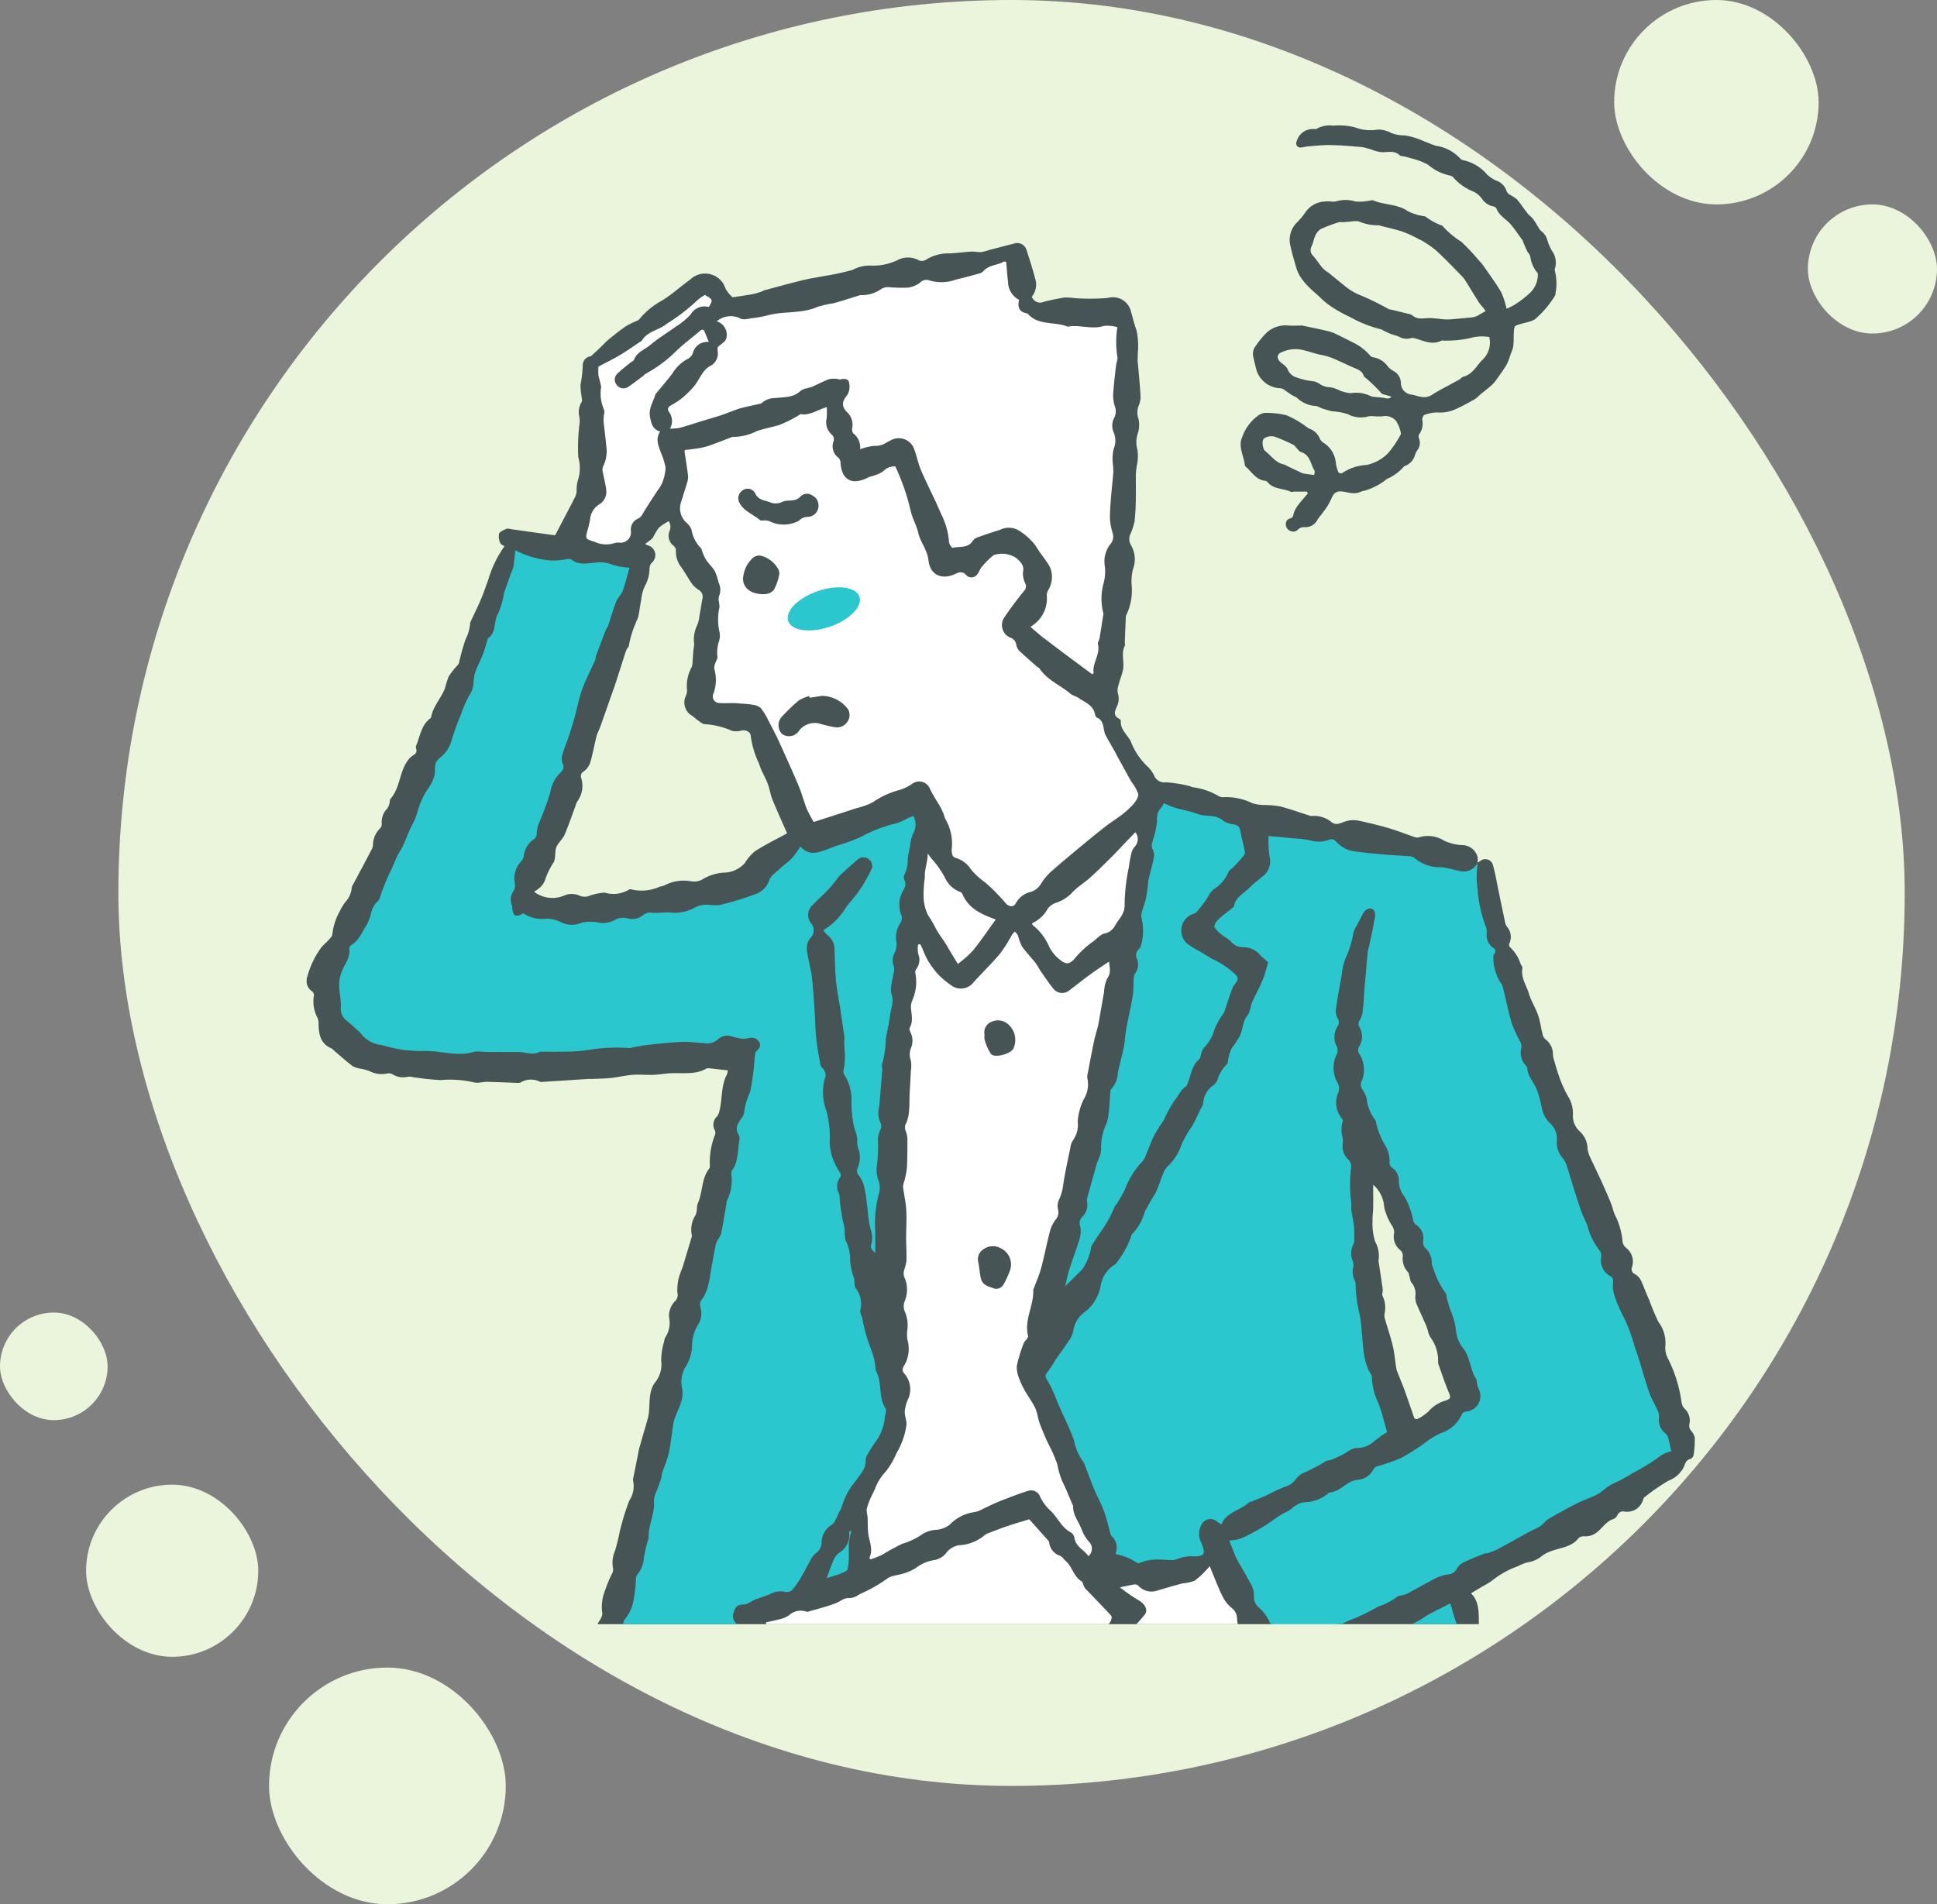 <svg xmlns="http://www.w3.org/2000/svg" xmlns:xlink="http://www.w3.org/1999/xlink" width="180" height="177" viewBox="0 0 180 177">
  <rect x="0" y="0" width="180" height="177" fill="#808080" stroke="none"/>
  <defs>
    <clipPath id="clip-path">
      <rect id="長方形_83" data-name="長方形 83" width="128.999" height="139.305" fill="none"/>
    </clipPath>
  </defs>
  <g id="symptoms_img04" transform="translate(-458 -6098)">
    <rect id="長方形_18" data-name="長方形 18" width="166" height="166" rx="83" transform="translate(469 6098)" fill="#eaf5db"/>
    <rect id="長方形_88" data-name="長方形 88" width="19" height="19" rx="9.5" transform="translate(608 6098)" fill="#eaf5db"/>
    <rect id="長方形_92" data-name="長方形 92" width="12" height="12" rx="6" transform="translate(626 6117)" fill="#eaf5db"/>
    <rect id="長方形_89" data-name="長方形 89" width="16" height="16" rx="8" transform="translate(466 6236)" fill="#eaf5db"/>
    <rect id="長方形_91" data-name="長方形 91" width="10" height="10" rx="5" transform="translate(458 6220)" fill="#eaf5db"/>
    <rect id="長方形_90" data-name="長方形 90" width="22" height="22" rx="11" transform="translate(483 6253)" fill="#eaf5db"/>
    <g id="グループ_167" data-name="グループ 167" transform="translate(482.806 6100.03)">
      <g id="グループ_68" data-name="グループ 68" transform="translate(3.694 9.632)" clip-path="url(#clip-path)">
        <path id="パス_386" data-name="パス 386" d="M132.689,132.457a1.233,1.233,0,0,0-.318-.671.718.718,0,0,1-.179-.686,1.5,1.5,0,0,0-.448-1.394,1.082,1.082,0,0,1-.285-.563,12.873,12.873,0,0,0-1.215-4,2.225,2.225,0,0,1-.3-1.222,3.213,3.213,0,0,0-.635-2.279,18.984,18.984,0,0,1-.855-2.036c-.291-.613-.5-1.265-.8-1.878a1.383,1.383,0,0,0-.527-.532.5.5,0,0,1-.278-.652l.006-.013a1.614,1.614,0,0,0-.532-1.763.939.939,0,0,1-.345-.539,6.754,6.754,0,0,0-.736-2.583c-.145-.349-.22-.725-.362-1.076-.25-.615-.519-1.223-.792-1.829-.251-.556-.516-1.1-.774-1.658-.1-.213-.209-.423-.3-.642a2.913,2.913,0,0,1-.292-.854,2.237,2.237,0,0,0-.714-1.648,1.948,1.948,0,0,1-.655-1.424,3.012,3.012,0,0,0-.359-1.7,9.92,9.92,0,0,1-.824-1.735c-.242-.628-.417-1.284-.611-1.931a1.644,1.644,0,0,1-.055-.421,1.73,1.73,0,0,0-.727-1.383.921.921,0,0,1-.246-.493c-.147-.58-.218-1.184-.413-1.744-.235-.672-.64-1.288-.84-1.967-.229-.784-.779-1.493-.612-2.389.023-.128-.122-.285-.185-.432a3.954,3.954,0,0,0-.239-.57,4.147,4.147,0,0,0-.628-.849c-.17-.158-.241-.252-.148-.468a1.445,1.445,0,0,0-.227-1.524.9.9,0,0,1-.163-.337c-.219-1.016-.427-2.035-.639-3.052-.161-.774-.285-1.557-.5-2.316a.735.735,0,0,0-1.217-.385,1.849,1.849,0,0,1-.227.116,1.8,1.8,0,0,0,0-.548,1.5,1.5,0,0,0-1.473-1.072,4.349,4.349,0,0,1-1.632-.412,2.829,2.829,0,0,0-2.347-.306.655.655,0,0,1-.4-.031c-.82-.277-1.628-.6-2.456-.842-.908-.266-1.831-.482-2.754-.681a2.5,2.5,0,0,0-.935,0c-.324.056-.628.227-.949.295a.8.8,0,0,1-.533-.089,2.58,2.58,0,0,0-1.886-.643.5.5,0,0,1-.235-.029c-.908-.285-1.8-.612-2.724-.855a9.361,9.361,0,0,0-1.443-.129,4.118,4.118,0,0,1-1.148-.163,5.461,5.461,0,0,0-2.664-.57.816.816,0,0,1-.491-.105,6.181,6.181,0,0,0-2.387-.817c-.121-.021-.234-.1-.356-.121a11.923,11.923,0,0,0-2.131-.337,1.033,1.033,0,0,1-1.054-.516,2.917,2.917,0,0,0-.563-.854,6.3,6.3,0,0,1-1.644-2.4c-.308-.644-1.015-1.126-.939-1.955,0-.056-.081-.148-.145-.179-.608-.284-.406-.738-.215-1.152a1.694,1.694,0,0,0,.074-1.247,1.436,1.436,0,0,1,.062-.708c.122-.475.309-.928.416-1.4.172-.753-.208-1.557.19-2.3.038-.07-.018-.19-.015-.285q.042-1.2.1-2.406a.664.664,0,0,1,.1-.266,5.358,5.358,0,0,0,.431-2.743,4.69,4.69,0,0,1,.128-1.391,2.617,2.617,0,0,0-.163-2.211,1.084,1.084,0,0,1-.072-1.067,5.611,5.611,0,0,0,.39-1.213q.109-1.075.112-2.157c.016-.71-.007-1.424,0-2.134,0-.284.063-.561.085-.842a3.874,3.874,0,0,0,.06-1.493,2.622,2.622,0,0,1,.085-1.643,2.8,2.8,0,0,0,.015-1.235,1.733,1.733,0,0,1,.014-1.2,2.007,2.007,0,0,0,.182-.874c-.059-1.032-.164-2.06-.251-3.089,0-.048-.023-.1-.023-.142,0-.261.021-.521.014-.782a6.839,6.839,0,0,0-.123-2.156c-.208-.553-.338-1.124-.5-1.679a1.725,1.725,0,0,0-2.043-1.331c-.038.008-.076.018-.113.028a20.322,20.322,0,0,1-3.1.019,5.855,5.855,0,0,0-.893-.062c-.656.1-1.31.237-1.955.4a.81.81,0,0,1-1.08-.386.8.8,0,0,1-.036-.089,1.8,1.8,0,0,0,.285-1.754c-.224-.868-.5-1.723-.778-2.578a.9.9,0,0,0-1.086-.625l-2.406.625a3.979,3.979,0,0,1-.718.185c-.31.021-.628-.058-.94-.04-.665.039-1.322.133-1.984.167a3.886,3.886,0,0,0-2.22.595.717.717,0,0,1-.645.05,2.1,2.1,0,0,0-1.877-.08,5.183,5.183,0,0,1-2.652.564,3.328,3.328,0,0,0-1.63.4,23.709,23.709,0,0,1-2.635.57c-.682.136-1.376.23-2.051.4-1.187.29-2.365.619-3.546.936-.1.025-.169.1-.259.121a7.755,7.755,0,0,1-.866.244c-.57.1-1.151.18-1.8.279a3.232,3.232,0,0,1-.653-.791,1.988,1.988,0,0,0-3.255-.887c-.4.3-.8.619-1.2.923A13.718,13.718,0,0,1,36.717,26.7,7.026,7.026,0,0,0,34.6,28.441a.838.838,0,0,1-.3.179,7.42,7.42,0,0,0-.956.475c-.55.38-1.074.8-1.592,1.226-.284.235-.535.515-.8.77-.24.228-.485.45-.847.788a.842.842,0,0,0-.76.9,12.34,12.34,0,0,1-.214,1.8,9.735,9.735,0,0,0,.124,1.162c.012.13.049.293-.01.385a1.811,1.811,0,0,0-.205,1.424,2.1,2.1,0,0,1,.016.514,18.271,18.271,0,0,0-.129,3.176,3.684,3.684,0,0,1-.048,2.216,3.407,3.407,0,0,0-.1.991,1.624,1.624,0,0,1-.153.535c-.6,1.167-1.213,2.329-1.837,3.52a1.16,1.16,0,0,1-.18,0q-1.914-.267-3.829-.539c-.173-.023-.374-.1-.516-.046-.261.106-.611.248-.7.464a1.444,1.444,0,0,0,.125.873c.041.122.242.19.38.285a10.521,10.521,0,0,0-1.5,3.1c-.223.6-.413,1.2-.665,1.788-.311.734-.665,1.449-1,2.171a.113.113,0,0,0-.014.046,3.972,3.972,0,0,1-.432,1.54,21.39,21.39,0,0,0-.621,2.225.751.751,0,0,1-.163.227,7.66,7.66,0,0,0-.785,1.007,8.575,8.575,0,0,0-.337,1.077c-.361.939-1.117,1.69-1.3,2.718-.011.064-.1.117-.162.167-.77.642-.867,1.621-1.226,2.469a.452.452,0,0,0,0,.285c.087.291-.007.45-.274.609a1.94,1.94,0,0,0-.585.606c-.7,1.055-.652,2.441-1.514,3.432-.1.105-.06.31-.113.458a1.406,1.406,0,0,1-.237.5,1.71,1.71,0,0,0-.475,1.305.689.689,0,0,1-.131.47,2.2,2.2,0,0,0-.683,1.575.833.833,0,0,1-.1.363C9.181,78.781,8.585,79.889,7.992,81a.69.69,0,0,0-.119.309,2.147,2.147,0,0,1-.571,1.28,4.345,4.345,0,0,0-.524.855,5.673,5.673,0,0,0-.7,2.155c0,.17-.189.362-.322.514-.239.268-.537.488-.748.776a8.145,8.145,0,0,0-1.251,2.637,1.158,1.158,0,0,0,.4,1.359.449.449,0,0,1,.19.51,3.3,3.3,0,0,0,.349,1.98,1.2,1.2,0,0,1,.1.531c.016.963.151,1.856,1.186,2.3a1.505,1.505,0,0,1,.322.274c.554.468,1.091.956,1.672,1.389a2.337,2.337,0,0,0,.76.234,4.56,4.56,0,0,1,.812.232,2.443,2.443,0,0,0,1.575.22.786.786,0,0,1,.5.038,1.882,1.882,0,0,0,1.508.248,1.1,1.1,0,0,1,.374.034,26.055,26.055,0,0,0,2.637.285,9.7,9.7,0,0,1,3.144.223,1.686,1.686,0,0,0,.612-.012c.189-.012.379-.056.57-.051.925.026,1.849.063,2.773.1a.749.749,0,0,0,.33-.041,1.866,1.866,0,0,1,1.816-.059.372.372,0,0,0,.189.007l1.6-.1c.9-.058,1.8-.118,2.7-.175.11-.007.222.008.334,0,.584-.026,1.171-.026,1.752-.089.675-.072,1.341-.242,2.016-.293.646-.048,1.3.024,1.947,0,.521-.018,1.039-.119,1.56-.147,1.131-.06,2.3.168,3.36-.436a.514.514,0,0,1,.281-.021c.55.058,1.1.122,1.7.19a1.473,1.473,0,0,1-.086.39c-.571,1.07-.4,2.289-.7,3.411a1.2,1.2,0,0,1-.214.479,1.044,1.044,0,0,0-.2,1.3.6.6,0,0,1,.033.349,6.992,6.992,0,0,0-.5,3.009.251.251,0,0,1-.054.178c-.76.97-.593,2.249-1.094,3.307a1.811,1.811,0,0,0-.053.469,2.114,2.114,0,0,1-.121.547,2.49,2.49,0,0,0-.356,1.871.441.441,0,0,1-.028.23c-.279.934-.556,1.867-.845,2.8a9.731,9.731,0,0,0-.334.932,4.73,4.73,0,0,0-.135,1.383.8.8,0,0,1-.186.769,1.932,1.932,0,0,0-.588,1.51,2.5,2.5,0,0,1-.342,1.881.9.9,0,0,0-.117.409,5.969,5.969,0,0,0-.27,1.766,2.661,2.661,0,0,1-.605,2.064c-.6.855-.422,1.928-.557,2.911a3.684,3.684,0,0,1-.114.5c-.258.906-.524,1.809-.78,2.716-.048.168-.059.343-.1.515-.15.753-.3,1.507-.452,2.261a.386.386,0,0,0,0,.19,2.416,2.416,0,0,1-.354,1.837,22.343,22.343,0,0,0-.9,2.929,17.71,17.71,0,0,1-.43,1.741,2.73,2.73,0,0,0-.2,1.531.886.886,0,0,1-.007.458,11.5,11.5,0,0,0-.682,1.6,4.212,4.212,0,0,0-.3,2.184c.051.182-.089.439-.19.639a5.687,5.687,0,0,0-.578,1.072,7.771,7.771,0,0,1-.72,2.8c-.042.062-.034.155-.061.228-.323.929.07,2.025-.672,2.855a.187.187,0,0,0-.029.137,2.564,2.564,0,0,1-.323,1.41,3.077,3.077,0,0,0-.1.559c-.058.276-.112.554-.19.824q-.4,1.391-.81,2.776a5.406,5.406,0,0,1-.267.706,2.355,2.355,0,0,0-.344,1.865.327.327,0,0,1,0,.227c-.212.475-.43.945-.653,1.414-.34.718-.685,1.434-1.029,2.152-.136.284-.261.57-.414.847a2.5,2.5,0,0,0-.026,2.161c.061.171.27.3.435.419a2.641,2.641,0,0,0,.622.342c.531.19,1.075.343,1.615.52a1.5,1.5,0,0,1,.455.218,1.794,1.794,0,0,0,1.248.353c.575-.016,1.153.074,1.731.112.2.013.41.009.615.016a6.938,6.938,0,0,1,1.2.053c.824.172,1.71-.008,1.915-.984.029-.136.19-.24.273-.367a3.44,3.44,0,0,0,.467-.752,1.164,1.164,0,0,1,1.408-.793,4.194,4.194,0,0,0,1.068.079c.5-.016,1-.073,1.5-.131a4.586,4.586,0,0,0,1.383-.224c.678-.316,1.52-.066,2.1-.654.022-.023.1-.014.137,0a2.3,2.3,0,0,0,1.8-.375,2,2,0,0,1,1.615-.252,2.584,2.584,0,0,0,1.377-.1c.5-.135.939-.475,1.436-.6.792-.207,1.615-.3,2.414-.475.552-.116,1.094-.278,1.643-.414.658-.162,1.329-.294,1.974-.488.441-.131.6-.076.65.393.041.363.007.739.083,1.094a22.165,22.165,0,0,0,.642,2.51,1.077,1.077,0,0,1,.074.88,1.292,1.292,0,0,0,.976,1.819l.37.081c0,.362-.011.708,0,1.052.012.3.041.6.083.9.116.82.241,1.64.363,2.459a.2.2,0,0,1,0,.048c-.024.645-.057,1.29-.067,1.936a4.98,4.98,0,0,0,.089.561,6.183,6.183,0,0,1,.034.7c-.007.614-.048,1.229-.033,1.842.013.537.074,1.074.132,1.61a1.691,1.691,0,0,0,.17.778,2.325,2.325,0,0,1,.539,1.8,12.626,12.626,0,0,0-.436,3.117,1.857,1.857,0,0,0,1.526,1.864,1.1,1.1,0,0,0,1.241-.865q.206-.822.465-1.629c.165-.516-.632-.924-.736-1.463-.137-.7-.252-1.411-.356-2.005a5.365,5.365,0,0,0,.411-1.585,26.65,26.65,0,0,0-.5-3.466,7.334,7.334,0,0,1-.088-2.994c.029-.139.023-.285.041-.427.11-.92-.243-1.836-.011-2.766a2.372,2.372,0,0,0-.106-.844c.666.032,1.274.066,1.884.088.517.018,1.035.015,1.552.032a.253.253,0,0,1,.19.111c.19.458.562.379.928.347a1.738,1.738,0,0,1,.516.015,4.621,4.621,0,0,0,2.935-.263.814.814,0,0,1,.848.051,1.741,1.741,0,0,0,1.6.2.492.492,0,0,1,.277-.051,1.874,1.874,0,0,0,1.793-.505.6.6,0,0,1,.57-.012,1.524,1.524,0,0,0,1.44.249,1.238,1.238,0,0,1,.684.022,2.285,2.285,0,0,0,1.5.043,12.052,12.052,0,0,1,1.2-.285c.665-.121,1.338-.219,2.006-.325a6.777,6.777,0,0,1,1.486-.21,1.745,1.745,0,0,0,1.439-.451.746.746,0,0,1,.561-.184,1.725,1.725,0,0,0,1.911-.635.569.569,0,0,1,.26-.185c.469-.162.941-.31,1.45-.475a1.423,1.423,0,0,1,.08.13c.35.677.665,1.372,1.062,2.023a2.772,2.772,0,0,0,.752.688,3.577,3.577,0,0,0,.634.32,4.774,4.774,0,0,0,2.053.811c.832,0,1.663.17,2.5.189a3.2,3.2,0,0,0,.981-.322,3.061,3.061,0,0,1,.73-.217,3.07,3.07,0,0,0,2.184-.872.913.913,0,0,1,.439-.155c.344-.083.7-.135,1.033-.238.706-.213,1.4-.454,2.106-.678a.377.377,0,0,1,.189.03,1.52,1.52,0,0,0,1.414-.379,1.46,1.46,0,0,1,.542-.264c.737-.2,1.485-.359,2.216-.577.343-.1.647-.331.985-.461a6.9,6.9,0,0,1,1-.285,8.635,8.635,0,0,0,.962-.164c.753-.264,1.489-.57,2.333-.906a16.342,16.342,0,0,0,.011,1.813,24.578,24.578,0,0,1,.351,3.9,1.5,1.5,0,0,0,.065.8,3.416,3.416,0,0,1,.469,2.043c-.008.277-.022.554-.025.83a10.509,10.509,0,0,0,.011,1.551,14.487,14.487,0,0,0,.416,1.6.385.385,0,0,1-.021.231,1.824,1.824,0,0,0,.055,1.481,6.951,6.951,0,0,1,.323.95c.234.919.76,3.514,1,4.428a.813.813,0,0,0,.9.621.77.77,0,0,0,.721-.76c.017-.743-.323-3.152-.333-3.894-.006-.457-.019-.914-.035-1.37a2.972,2.972,0,0,0-.1-1.258,3.961,3.961,0,0,1-.237-2.123,3.822,3.822,0,0,0-.379-1.791,1.138,1.138,0,0,1-.13-.492c-.008-.744-.336-1.5.08-2.237.082-.148,0-.406-.047-.607a12.034,12.034,0,0,1-.3-1.245c-.127-1.067-.206-2.14-.311-3.21a1.763,1.763,0,0,0-.1-.317c-.167-.538-.332-1.076-.49-1.593.553-.387.972-.9,1.662-.934.1-.006.19-.115.284-.162.605-.285,1.2-.622,1.823-.849a1.55,1.55,0,0,0,1.106-1.349A1.292,1.292,0,0,0,117.7,165.3c-.071-.024-.138-.063-.242-.111a1.48,1.48,0,0,0-.441-1.658.364.364,0,0,1-.1-.213c-.067-.5-.122-1-.19-1.5-.117-.885-.7-1.625-.793-2.521-.013-.118-.18-.215-.259-.334-.066-.1-.171-.227-.153-.324a3.106,3.106,0,0,0-.665-1.994,3.961,3.961,0,0,1-.432-1.561,4.032,4.032,0,0,0-.6-2.223,1.12,1.12,0,0,1-.212-.671,1.371,1.371,0,0,0-.559-1.383c-.425-.241-.425-.557-.433-.95-.022-1.08.085-2.2-.73-2.994l1.168-.7a6.766,6.766,0,0,0,.76-.459,8.178,8.178,0,0,1,2.427-1.359,4.5,4.5,0,0,1,.855-.352,2.721,2.721,0,0,0,1.41-.629,3.344,3.344,0,0,1,.95-.464c.86-.3,1.821-.364,2.438-1.186a.77.77,0,0,1,.557-.147,1.716,1.716,0,0,0,1.217-.444c.475-.4.813-.972,1.465-1.167a.746.746,0,0,0,.36-.365.569.569,0,0,1,.656-.327,1.535,1.535,0,0,0,1.7-1.02c.044-.1.064-.24.143-.3a19.116,19.116,0,0,1,2.247-1.55,2.654,2.654,0,0,0,1.415-1.258c.132-.314.19-.665.622-.76a.548.548,0,0,0,.3-.4,8.665,8.665,0,0,0,.1-1.507M45.353,77.883a4.377,4.377,0,0,0-.949,1.108,2.677,2.677,0,0,1-2.02.887,4.405,4.405,0,0,0-1.962.652,1.585,1.585,0,0,1-.986.153,3.862,3.862,0,0,0-2.491.374,2.229,2.229,0,0,1-.45.126,4.066,4.066,0,0,1-2.671.242.235.235,0,0,0-.185.031,2.774,2.774,0,0,1-2.252.278,5.088,5.088,0,0,0-1.559.346,1.315,1.315,0,0,1-.718-.035,1.752,1.752,0,0,0-1.52-.026,2.8,2.8,0,0,1-2.77-.37,2.907,2.907,0,0,0,.475-.328,1.805,1.805,0,0,0,.517-.67,7.053,7.053,0,0,1,.824-1.725c.223-.4.089-.976.26-1.418.161-.42.584-.735.76-1.152.406-.949.732-1.925,1.092-2.891a.858.858,0,0,1,.126-.257,2.445,2.445,0,0,0,.326-2.139.478.478,0,0,1,.213-.582,1.7,1.7,0,0,0,.616-.8c.246-.819.388-1.667.6-2.5.073-.285.232-.553.334-.836.365-1.025.724-2.052,1.084-3.078.126-.356.255-.711.372-1.071.3-.917.587-1.837.884-2.755a2.382,2.382,0,0,1,.139-.349c.057-.113.189-.214.189-.325a9.3,9.3,0,0,1,.624-2.054c.061-.226.208-.431.256-.656.107-.507.164-1.025.266-1.533a3.907,3.907,0,0,1,.345-1.3,3.32,3.32,0,0,0,.428-1.633.9.9,0,0,1,.183-.5.937.937,0,0,0-.38-1.652,2.022,2.022,0,0,1-.208-.122c.155-.118.28-.21.4-.3a1.374,1.374,0,0,0,.321-.28,5.986,5.986,0,0,1,.547-.92,4.833,4.833,0,0,1,.93-.615,1.022,1.022,0,0,1,.062.934,1.158,1.158,0,0,0,.4,1.363.61.61,0,0,1,.2.447,2.281,2.281,0,0,0,.481,1.509c.365.509.659,1.068,1.022,1.579a2.291,2.291,0,0,0,.627.563.742.742,0,0,1,.324.855c-.1.539-.179,1.079-.277,1.615a2.871,2.871,0,0,1-.181.759,3.06,3.06,0,0,0-.3,1.8,2.507,2.507,0,0,1-.067.5c-.03.352-.048.706-.076,1.058a2.088,2.088,0,0,1-.075.562,3.6,3.6,0,0,0-.446,2.154,1.186,1.186,0,0,1-.133.589,1.425,1.425,0,0,0,.623,1.813c.172.108.308.269.475.379.219.148.45.38.682.391a7.177,7.177,0,0,1,2.511.609,1.631,1.631,0,0,0,.88-.018c.454-.09.893.117.89.576a8.882,8.882,0,0,0,.773,2.525c.184.632.555,1.206.791,1.826.19.484.252,1.015.447,1.494.439,1.079.926,2.139,1.361,3.134-.984.538-2.017,1.044-2.983,1.658m84.6,55.652a16.119,16.119,0,0,0-1.551,1.1c-.78.475-1.6.9-2.388,1.357a21.978,21.978,0,0,0-2.275,1.349.735.735,0,0,1-.3.144,6.874,6.874,0,0,0-1.984.914c-.419.225-.837.452-1.25.688a5.883,5.883,0,0,0-1.886,1.184,1.714,1.714,0,0,1-.9.591,12.677,12.677,0,0,0-2.754,1.4,3.653,3.653,0,0,1-1.624.712.861.861,0,0,0-.427.2,2.35,2.35,0,0,1-.918.38,1.951,1.951,0,0,0-1.314.874.908.908,0,0,1-.665.408,8.5,8.5,0,0,0-2.825,1.206,5.668,5.668,0,0,1-1.615.791,1.417,1.417,0,0,0-.771.447,1.258,1.258,0,0,1-.873.437.947.947,0,0,0-.543.162A17.014,17.014,0,0,1,100.977,149a13.379,13.379,0,0,1-2.131.928c-1.449.556-2.914,1.063-4.3,1.761-.545.275-.789.142-.777-.469a4.5,4.5,0,0,0-1.4-3.185,1.373,1.373,0,0,1-.429-1.02,1.73,1.73,0,0,0-.252-1.053c-.49-.742-.8-1.585-1.31-2.318a3.7,3.7,0,0,1-.416-1.062c-.077-.253.015-.367.254-.464a15.247,15.247,0,0,0,3.225-1.716,3.11,3.11,0,0,1,.624-.436,6.513,6.513,0,0,0,1.655-1.03,1.222,1.222,0,0,1,.832-.313,2.642,2.642,0,0,0,1.449-.4,5.927,5.927,0,0,1,1.677-.779.832.832,0,0,0,.389-.268,2.125,2.125,0,0,1,1.182-.57,1.978,1.978,0,0,0,1.345-.654,3.625,3.625,0,0,1,2.078-1.159,10.435,10.435,0,0,0,2.138-1.11,17.909,17.909,0,0,1,2.462-1.528,3.888,3.888,0,0,0,1.861-1.552,1.171,1.171,0,0,1,.629-.475,1.68,1.68,0,0,0,1.178-2.063,1.625,1.625,0,0,0-.091-.252,2.285,2.285,0,0,1-.17-.545c-.108-.942-.706-1.723-.873-2.646a.1.1,0,0,1,0-.023s0,.006-.019-.018a6.737,6.737,0,0,1-1.134-2.632c-.161-.99-.665-1.911-.849-2.916a1.758,1.758,0,0,0-.487-.864,1.377,1.377,0,0,1-.4-.847,2.1,2.1,0,0,0-.261-.76,1.492,1.492,0,0,1-.19-.635,1.52,1.52,0,0,0-.436-1.03,1.17,1.17,0,0,1-.336-.911,1.715,1.715,0,0,0-.6-1.447,1.3,1.3,0,0,1-.37-.746,4.395,4.395,0,0,0-.893-2.074,1.676,1.676,0,0,1-.428-1.182,1.609,1.609,0,0,0-.53-1.283.928.928,0,0,1-.325-.76,2.261,2.261,0,0,0-.277-1.1c-.221-.44-.411-.9-.627-1.335a9.178,9.178,0,0,0-.5-1.32,4.469,4.469,0,0,1-.609-1.486,5.311,5.311,0,0,0-.508-1.383.565.565,0,0,1-.054-.507,3.3,3.3,0,0,0-.158-2.594.973.973,0,0,1-.011-.786,2.256,2.256,0,0,0,.024-1.678.742.742,0,0,1,.009-.648,2.441,2.441,0,0,0,.233-1.3,7.84,7.84,0,0,1,.034-1.1,35.38,35.38,0,0,0,.444-3.825,1.865,1.865,0,0,1,.147-.7,13.432,13.432,0,0,0,.5-2.849.768.768,0,0,0-.491-.884,1.007,1.007,0,0,0-.974.463,2.49,2.49,0,0,0-.209.428,2.413,2.413,0,0,1-.307.592,3.832,3.832,0,0,0-.654,1.772,1.57,1.57,0,0,1-.125.507,12.732,12.732,0,0,0-.855,2.868,3.685,3.685,0,0,0-.177,1.079,5.057,5.057,0,0,1-.2,1.46,1.873,1.873,0,0,0,.028,1.218.969.969,0,0,1-.032.83,1.953,1.953,0,0,0-.075,1.661,1.365,1.365,0,0,1,.011,1.015,2.869,2.869,0,0,0,.117,2.574.978.978,0,0,1,.033.878,2.154,2.154,0,0,0-.1,1.126,11.944,11.944,0,0,1,.517,2.714,4.939,4.939,0,0,1,.059.76,1.875,1.875,0,0,0,.465,1.636.826.826,0,0,1,.258.6,6.183,6.183,0,0,1-.1,1.562,1.63,1.63,0,0,0,0,.71,6.344,6.344,0,0,1,.084,2.039.569.569,0,0,0,.033.38,3.6,3.6,0,0,1,.253,1.763q-.063.635-.189,1.26a12.178,12.178,0,0,0,.149,2.456c.121,1,.371,1.987.417,3a1.845,1.845,0,0,0,.208.681.992.992,0,0,1,.151.449,19.317,19.317,0,0,0,.19,2.6,5.753,5.753,0,0,0,.317,1.63,4.768,4.768,0,0,1,.438,1.257,10.8,10.8,0,0,0,.538,2.163c.2.7.522,1.361.675,2.08a.939.939,0,0,1-.431,1.061,9.874,9.874,0,0,0-.855.522,1.112,1.112,0,0,1-.787.285,2.536,2.536,0,0,0-1.733.687,1.512,1.512,0,0,1-.793.416,2.569,2.569,0,0,0-1.382.588,1.839,1.839,0,0,1-.52.233,3.63,3.63,0,0,0-1.837,1.217,1.271,1.271,0,0,1-.794.493,4.306,4.306,0,0,0-1.451.594c-.9.631-2.02.823-2.9,1.528-.4.324-.932.53-1.33.9a.572.572,0,0,1-.608.133,1.3,1.3,0,0,0-1.822,1.339,3.841,3.841,0,0,0,.263,1.25c.118.426,0,.589-.436.651a2.242,2.242,0,0,1-.475.021,1.857,1.857,0,0,0-1.1.253,1.475,1.475,0,0,1-.968.166,12.631,12.631,0,0,0-1.615-.083,11.034,11.034,0,0,1-2.213-.227c-.031-.009-.062-.02-.1-.027a.6.6,0,0,1-.563-.642v-.006a1.886,1.886,0,0,0-.34-.933,1.4,1.4,0,0,1-.223-.521,4.747,4.747,0,0,0-.427-1.311c-.333-.718-.607-1.462-.935-2.184a21.022,21.022,0,0,0-1.6-3.595,1.2,1.2,0,0,1-.128-.359,19.042,19.042,0,0,0-1.587-4.026,9.223,9.223,0,0,1-.716-1.71,2.769,2.769,0,0,0-.408-.855.6.6,0,0,1,0-.789c.252-.349.431-.749.671-1.1a8.724,8.724,0,0,1,1.185-1.658,1.451,1.451,0,0,0,.475-.969,2.546,2.546,0,0,1,1.1-1.764,4.011,4.011,0,0,0,1.388-2.333,3.094,3.094,0,0,1,1.057-1.8,7.426,7.426,0,0,0,1.737-2.638,3.143,3.143,0,0,1,.451-.775,2.394,2.394,0,0,0,.658-1.092,4.652,4.652,0,0,1,.76-1.576,6.228,6.228,0,0,0,1.045-2.174,2.5,2.5,0,0,1,.743-1.353,3.068,3.068,0,0,0,.962-1.456,3.071,3.071,0,0,1,.616-1.329,15.272,15.272,0,0,0,1.4-2.533,1.048,1.048,0,0,0,.135-.456,2.024,2.024,0,0,1,.8-1.413,1.644,1.644,0,0,0,.525-.665,3.844,3.844,0,0,1,.792-1.343.867.867,0,0,0,.236-.41,5.176,5.176,0,0,1,.806-1.836c.452-.812.57-1.777,1.045-2.588a.575.575,0,0,0,.071-.227,2.56,2.56,0,0,1,.444-1.2,13.74,13.74,0,0,0,1.275-3.171c.083-.22.071-.433-.146-.542a3.988,3.988,0,0,1-.9-.77,1.632,1.632,0,0,0-1.1-.512c-1.145.012-1.723-.924-2.538-1.455a.417.417,0,0,1,.013-.7,10.788,10.788,0,0,1,1.071-.95,1.771,1.771,0,0,0,.754-.949,1.1,1.1,0,0,1,.4-.513A18.387,18.387,0,0,0,93.1,79.934a1.139,1.139,0,0,0,.336-.774c-.012-.618.017-1.235-.037-1.853-.044-.493.041-.617.538-.547q.9.129,1.8.21a2.548,2.548,0,0,1,.989.077,1.992,1.992,0,0,0,1.4.121,1.675,1.675,0,0,1,1.692.475,1.633,1.633,0,0,0,1.215.475,15.3,15.3,0,0,1,2.55.261,12.833,12.833,0,0,0,2.365.241.988.988,0,0,1,.745.25,2.6,2.6,0,0,0,1.06.524c.972.233,1.986.241,2.944.557a1.108,1.108,0,0,0,.333.022c.708.011,1.017-.1,1.267-.557a2.764,2.764,0,0,0-.19,1.234c.036.38.131.75.185,1.127a8.444,8.444,0,0,0,.4,2.139,4.657,4.657,0,0,1,.468,2.126.954.954,0,0,0,.354.707.725.725,0,0,1,.258.684,3.5,3.5,0,0,0,.249,2.007,21.785,21.785,0,0,1,.832,2.25,13.206,13.206,0,0,1,.373,1.376,5.582,5.582,0,0,0,.873,2.447,1.162,1.162,0,0,1,.2.809,2.04,2.04,0,0,0,.414,1.572,1.288,1.288,0,0,1,.237.57,2.026,2.026,0,0,0,.332.783,5.662,5.662,0,0,1,.887,2.248,3.238,3.238,0,0,0,.8,1.74,2.461,2.461,0,0,1,.656,1.837,2.02,2.02,0,0,0,.585,1.465c.129.142.3.285.308.475a4.95,4.95,0,0,0,.548,1.562,3.04,3.04,0,0,1,.268.962,4.965,4.965,0,0,0,.645,2.08,6.635,6.635,0,0,1,.554,1.367,6.183,6.183,0,0,0,.818,1.814,1.86,1.86,0,0,1,.388,1.14,1.718,1.718,0,0,0,.722,1.482.684.684,0,0,1,.327.649,4.9,4.9,0,0,0,.671,2.453,7.993,7.993,0,0,1,1,2.493.6.6,0,0,0,.113.261,2.67,2.67,0,0,1,.357.984,31.6,31.6,0,0,0,1.075,3.456,7.624,7.624,0,0,0,.855,1.964,1.612,1.612,0,0,1,.241,1,1.49,1.49,0,0,0,.475,1.254,2.251,2.251,0,0,1,.5,1.31.255.255,0,0,1-.127.29m-26.627-17.373a.86.86,0,0,1-.021-.281,2.679,2.679,0,0,0-.324-1.717,5.647,5.647,0,0,1-.234-1.964c-.022-.366.051-.738.057-1.108.01-.721,0-1.442,0-2.208a2.992,2.992,0,0,1,1.023,2.089,5.4,5.4,0,0,0,.749,1.751,1.215,1.215,0,0,1,.184.612,1.578,1.578,0,0,0,.59,1.652.715.715,0,0,1,.208.524,1.819,1.819,0,0,0,.475,1.494c.1.094.1.284.15.433.063.19.071.443.2.57a1.57,1.57,0,0,1,.337,1.241,1.72,1.72,0,0,0,.089.655c.284.684.6,1.353.9,2.031.07.158.114.325.173.488a1.859,1.859,0,0,0,.254.658,3.668,3.668,0,0,1,.7,2.284,1,1,0,0,0,.026.19c.315.878.6,1.768.964,2.628.2.475.2.579-.268.76a3.218,3.218,0,0,0-1.588.988,4.165,4.165,0,0,1-1.106.754l-.226-.066c-.313-.9-.617-1.8-.942-2.7-.212-.578-.458-1.14-.68-1.715a2.052,2.052,0,0,1-.088-.409c-.1-.656-.156-1.324-.311-1.967-.207-.855-.5-1.686-.738-2.532a1.07,1.07,0,0,1-.02-.421,2.5,2.5,0,0,0-.171-1.627c-.1-.164.034-.435,0-.65-.108-.814-.239-1.625-.359-2.438" transform="translate(-3.693 -10.427)" fill="#475455"/>
        <path id="パス_387" data-name="パス 387" d="M119.663,132.109" transform="translate(-11.552 -17.931)" fill="#475455"/>
        <path id="パス_388" data-name="パス 388" d="M117.49,82.959c-.031.467-.089.935-.083,1.4s.081.94.112,1.41a12.286,12.286,0,0,0,.768,3.206,1.3,1.3,0,0,1,.061.51,1.4,1.4,0,0,0,.584,1.376c.225.153.295.309.123.549a.472.472,0,0,0-.1.312,4.486,4.486,0,0,0,.636,2.335,1.224,1.224,0,0,1,.246.447c.284,1.133.507,2.279.837,3.4a14.031,14.031,0,0,0,.789,1.709.856.856,0,0,1,.109.505,1.729,1.729,0,0,0,.335,1.615c.078.1.189.208.2.318.046.792.65,1.33.894,2.027a9.739,9.739,0,0,1,.469,1.722,2.64,2.64,0,0,0,.847,1.457,1.986,1.986,0,0,1,.544,1.567,2.182,2.182,0,0,0,.625,1.683,2.46,2.46,0,0,1,.342.779c.084.221.142.45.211.676.185.6.365,1.2.555,1.791s.388,1.207.606,1.8c.142.379.358.741.491,1.127a6.456,6.456,0,0,0,1.169,2.363.832.832,0,0,1,.118.583,1.656,1.656,0,0,0,.863,1.767c.254.142.254.325.24.595a3.059,3.059,0,0,0,.125,1.2,13.959,13.959,0,0,0,.969,2.211,16.6,16.6,0,0,1,.929,2.6c.5,1.351.843,2.758,1.308,4.124.213.626.57,1.2.84,1.813a1.152,1.152,0,0,1,.1.581,1.588,1.588,0,0,0,.588,1.481.9.9,0,0,1,.264.412c.112.4.185.812.285,1.253a2.87,2.87,0,0,0-.98.413,18.756,18.756,0,0,1-2.6,1.615,14.224,14.224,0,0,1-1.88,1.007c-.516.255-.93.709-1.437.987-.581.316-1.23.5-1.82.8q-1.375.7-2.7,1.477c-.279.163-.466.475-.738.656-.335.22-.72.359-1.074.552-.967.53-1.925,1.076-2.9,1.6a6.471,6.471,0,0,1-.906.359c-.1.036-.23.007-.329.047-.665.27-1.346.525-1.994.842a1.5,1.5,0,0,0-.585.6.963.963,0,0,1-.8.493,3.705,3.705,0,0,0-1.115.335c-.915.466-1.8,1-2.712,1.466-.3.158-.741.119-.976.329a5.872,5.872,0,0,1-1.672.855,22.717,22.717,0,0,1-2.184,1.092c-.77.256-1.473.708-2.232,1.01-.878.349-1.787.616-2.676.941a3.081,3.081,0,0,0-.505.345,4,4,0,0,1-.447.236,5.666,5.666,0,0,0-.887.41c-.306.214-.515.16-.649-.143a1.713,1.713,0,0,1-.158-.726,4.048,4.048,0,0,0-1.368-3.077,1.26,1.26,0,0,1-.454-.982,2.127,2.127,0,0,0-.172-.968c-.446-.87-.958-1.71-1.43-2.564a6.145,6.145,0,0,1-.285-.688c-.13-.319-.261-.639-.41-1l.3-.055a2.484,2.484,0,0,0,.742-.141A16.431,16.431,0,0,0,98.7,143.91a8.546,8.546,0,0,1,1.261-.724c.213-.131.379-.343.6-.46a1.836,1.836,0,0,1,.866-.326,3.477,3.477,0,0,0,2.146-.785c.053-.034.094-.117.145-.118,1.044-.047,1.625-1.127,2.7-1.185a1.785,1.785,0,0,0,1.424-1.016c.077-.143.311-.221.49-.284a18.629,18.629,0,0,0,2.044-.716,22.61,22.61,0,0,0,2.089-1.311,8.259,8.259,0,0,1,1.6-1,3.272,3.272,0,0,0,2.006-1.825c.049-.1.251-.168.392-.19a1.438,1.438,0,0,0,1.284-1.578,1.41,1.41,0,0,0-.161-.53,3.469,3.469,0,0,1-.167-.634c-.018-.076.009-.176-.03-.233-.587-.855-.549-1.946-1.162-2.811a3.143,3.143,0,0,1-.75-1.834,7.2,7.2,0,0,0-.547-1.9c-.1-.315-.191-.631-.276-.95-.049-.184-.032-.419-.144-.547a8,8,0,0,1-1.179-2.425.757.757,0,0,1-.1-.307,1.808,1.808,0,0,0-.63-1.48.777.777,0,0,1-.174-.579,1.46,1.46,0,0,0-.634-1.537c-.244-.168-.27-.379-.336-.656a6.783,6.783,0,0,0-.746-1.954,2.373,2.373,0,0,1-.537-1.371,1.463,1.463,0,0,0-.693-1.382.561.561,0,0,1-.164-.436,2.943,2.943,0,0,0-.38-1.547,6.971,6.971,0,0,1-.889-2.213.474.474,0,0,0-.116-.258,3.9,3.9,0,0,1-.748-1.909,2.4,2.4,0,0,0-.333-.778.784.784,0,0,1-.119-.887,2.709,2.709,0,0,0-.234-2.511.633.633,0,0,1,0-.694,1.745,1.745,0,0,0,.022-1.78.59.59,0,0,1,.042-.678,2.328,2.328,0,0,0,.27-.934c.072-.608.1-1.221.137-1.832.028-.379.064-.76.1-1.139.074-.831.145-1.659.227-2.488a3.817,3.817,0,0,1,.105-.409c.117-.537.234-1.073.343-1.615.065-.323.1-.655.183-.973.118-.451.007-.847-.3-.95-.285-.1-.65.16-.838.557s-.417.779-.619,1.173a1.994,1.994,0,0,0-.216.521,9.238,9.238,0,0,1-.742,2.388,5.488,5.488,0,0,0-.328,1.416c-.2,1.089-.4,2.177-.554,3.271a1.3,1.3,0,0,0,.138.822.718.718,0,0,1-.03.855,1.846,1.846,0,0,0-.018,1.827.915.915,0,0,1,.019.643,2.8,2.8,0,0,0,.026,2.69,1.037,1.037,0,0,1,.056.991,2.3,2.3,0,0,0,.293,2.263c.072.1.19.252.157.317a2.741,2.741,0,0,0-.007,1.592,1.932,1.932,0,0,1,0,.475,1.72,1.72,0,0,0,.55,1.557.878.878,0,0,1,.224.713,12.541,12.541,0,0,0,0,3.116,5.167,5.167,0,0,1,.015.76c.045.379.129.76.189,1.139a5.709,5.709,0,0,1,.079.654c.015.355.015.711.009,1.067a.747.747,0,0,1-.062.358,1.82,1.82,0,0,0-.085,1.567,1.1,1.1,0,0,1,.068.548,1.767,1.767,0,0,0,.158,1.338,1.172,1.172,0,0,1,.05.413,12.519,12.519,0,0,0,.3,2.355,10.31,10.31,0,0,1,.255,1.841c.18,1.365.082,2.806.867,4.047a.506.506,0,0,1,.088.264,6.148,6.148,0,0,0,.6,2.419c.335.846.534,1.745.815,2.7a9.528,9.528,0,0,0-1.234.878,2.359,2.359,0,0,1-1.644.592c-.432.03-.836.408-1.258.618-.349.173-.7.337-1.061.485-.175.072-.414.046-.543.158a17.493,17.493,0,0,1-2.218,1.145,1.952,1.952,0,0,0-.543.52,1.912,1.912,0,0,1-1.072.709,16.3,16.3,0,0,0-1.616.76c-.444.2-.9.379-1.349.57-.1.043-.242.036-.312.1-.787.76-2.076.867-2.558,2.056-.2-.139-.342-.254-.5-.35a.9.9,0,0,0-1.25.207.806.806,0,0,0-.086.151,1.705,1.705,0,0,0-.079,1.556c.554,1.244.372,1.453-1,1.373a3.785,3.785,0,0,0-1.044.219,2.282,2.282,0,0,1-.49.144c-.57,0-1.139-.074-1.71-.048a4.11,4.11,0,0,0-1.229.243c-.23.086-.351.14-.579-.023a4.717,4.717,0,0,0-1.015-.5,7.872,7.872,0,0,0-.863-.237,1.452,1.452,0,0,0-.367-1.684.574.574,0,0,1-.105-.255c-.123-.453-.229-.911-.365-1.359a11.485,11.485,0,0,0-.411-1.163c-.22-.516-.5-1.009-.709-1.529-.313-.76-.591-1.534-.887-2.3a.991.991,0,0,0-.174-.338,4.792,4.792,0,0,1-.83-1.963c-.394-1.085-.921-2.122-1.385-3.182-.2-.459-.371-.929-.575-1.385a8.13,8.13,0,0,0-.525-1c-.171-.272-.23-.465.025-.749a9.676,9.676,0,0,0,.7-1.07c.423-.616.874-1.214,1.282-1.84a2.247,2.247,0,0,0,.419-.93,2.571,2.571,0,0,1,1.091-1.758,4.032,4.032,0,0,0,1.471-2.538,2.839,2.839,0,0,1,.962-1.622c.161-.151.41-.241.511-.419a8.65,8.65,0,0,0,1.324-2.393.5.5,0,0,1,.108-.259,4.7,4.7,0,0,0,1.162-2.04,19.235,19.235,0,0,1,.99-1.73c.307-.637.506-1.322.777-1.976a1.932,1.932,0,0,1,.38-.561,4.745,4.745,0,0,0,1.247-1.923,9.222,9.222,0,0,1,1.014-1.8c.164-.285.309-.58.455-.874.1-.189.178-.4.27-.593.106-.229.311-.457.308-.682a2.186,2.186,0,0,1,.949-1.658,1.12,1.12,0,0,0,.355-.438,3.624,3.624,0,0,1,.942-1.569.088.088,0,0,0,.026-.04,4.358,4.358,0,0,1,.335-1.3c.239-.379.51-.72.737-1.118.371-.648.284-1.431.781-2.037.259-.318.26-.834.435-1.234.308-.7.693-1.372.982-2.082.224-.548.353-1.14.5-1.615-.261-.229-.53-.433-.761-.675a1.97,1.97,0,0,0-1.456-.717,1.456,1.456,0,0,1-1.252-.543,4.611,4.611,0,0,0-.69-.5,3.468,3.468,0,0,1-.834-.812c-.076-.132.156-.532.343-.712.42-.4.9-.746,1.356-1.113.037-.029.1-.062.1-.1.147-.883.948-1.23,1.484-1.784.35-.36.76-.658,1.147-.984a1.749,1.749,0,0,0,.687-1.888,10.428,10.428,0,0,1-.094-1.9c.715.066,1.506.123,2.29.217a9.177,9.177,0,0,1,1.964.274,2.777,2.777,0,0,0,1.394-.156.51.51,0,0,1,.579.133,3.79,3.79,0,0,0,.775.63,2.506,2.506,0,0,0,.883.312c.923.126,1.848.222,2.775.3.816.072,1.637.1,2.454.168a.851.851,0,0,1,.493.2,3.624,3.624,0,0,0,2.422.824,5.775,5.775,0,0,1,.691.1c.388.084.769.2,1.16.272a1.443,1.443,0,0,0,1.549-.786l-.012-.011" transform="translate(-8.685 -14.432)" fill="#2ac8ce"/>
        <path id="パス_389" data-name="パス 389" d="M23.309,51.993a8.678,8.678,0,0,0,3.262.944,7.049,7.049,0,0,0,1.552-.133.655.655,0,0,1,.414.059c.7.555,1.47.315,2.239.276a2.927,2.927,0,0,1,1.52.181,6.1,6.1,0,0,0,1.619.291c-.209.72-.388,1.463-.647,2.177-.124.344-.461.609-.591.95-.286.746-.5,1.519-.753,2.278-.038.116-.147.206-.19.321q-.48,1.235-.943,2.48c-.043.116-.021.257-.071.368-.413.935-.891,1.847-1.234,2.806-.3.845-.457,1.743-.7,2.612-.167.607-.36,1.207-.558,1.8-.165.5-.387.976-.525,1.479a1.381,1.381,0,0,0-.028.88c.218.443.058.676-.246.958a3.208,3.208,0,0,0-.873,1.744,24.806,24.806,0,0,1-1.045,2.849,2.847,2.847,0,0,0-.219.907.683.683,0,0,1-.29.644,2.129,2.129,0,0,0-.919,1.551.907.907,0,0,1-.247.491,2.359,2.359,0,0,0-.578,2.078,1.2,1.2,0,0,1-.13.693,1.344,1.344,0,0,0-.178,1.223.847.847,0,0,1,.055.23c.062.874.3,1.012,1.045.6a3.111,3.111,0,0,0,2.206.491,3.312,3.312,0,0,1,1.424.41,2.333,2.333,0,0,0,1.789-.024,3.761,3.761,0,0,1,1.625,0A2.318,2.318,0,0,0,32.64,86.3a1.588,1.588,0,0,1,1.032-.113,1.6,1.6,0,0,0,1.52-.3,1,1,0,0,1,.837-.2,10.631,10.631,0,0,0,1.169-.031,1.918,1.918,0,0,1,.38-.01,3.889,3.889,0,0,0,2.556-.528,2.616,2.616,0,0,1,1.069-.186,5.763,5.763,0,0,0,1.038.04,27.313,27.313,0,0,0,3.351-1.016,2.078,2.078,0,0,0,1.309-1.3c.122-.392.577-.688.909-1,.4-.379.861-.7,1.245-1.1a8.572,8.572,0,0,0,.738-1.034c.906,1.039,1.9.45,2.881.121.149-.05.291-.125.44-.177a19.66,19.66,0,0,0,2.233-.8,13.311,13.311,0,0,1,3.381-1.305,4.683,4.683,0,0,0,.951-.421c.189-.087.391-.167.6-.254a1.665,1.665,0,0,1-.036,1.683,3.5,3.5,0,0,0-.264,1.139c-.077.388-.168.775-.219,1.166a2.891,2.891,0,0,1-.284,1.419.64.64,0,0,0-.022.552c.23.445,0,.736-.19,1.118a2.616,2.616,0,0,0-.118,2.084.805.805,0,0,1-.076.8,2.418,2.418,0,0,0-.351,1.819,1.734,1.734,0,0,1-.181.95,1.524,1.524,0,0,0-.054,1.286,1.126,1.126,0,0,1-.026.548c-.055.337-.147.665-.186,1a2.263,2.263,0,0,0-.019.984c.268.7-.051,1.31-.125,1.966-.085.76-.275,1.479-.4,2.213a9.389,9.389,0,0,1-.34,2.332c-.067.158.018.379.007.57-.028.456-.072.911-.108,1.367-.025.3-.049.6-.076.895-.039.425-.047.854-.128,1.274a2,2,0,0,0,.172,1.385.714.714,0,0,1-.016.585,2.236,2.236,0,0,0-.229,1.278,13.751,13.751,0,0,1-.129,2.223,2.7,2.7,0,0,0,.184,1.289,1.959,1.959,0,0,1,.006,1.225,10.778,10.778,0,0,0-.319,3.492c-.007.63,0,1.261,0,1.982-.257-.257-.494-.425-.369-.809a2.351,2.351,0,0,0-.081-1.458,12.135,12.135,0,0,1-.262-1.777c-.036-.265-.063-.531-.1-.8a9.833,9.833,0,0,0-.206-1.255,2.975,2.975,0,0,0-.484-1.087.61.61,0,0,1-.146-.69,2.546,2.546,0,0,0,.049-1.908,2.112,2.112,0,0,1-.082-.653,2.124,2.124,0,0,0-.115-.74,5.475,5.475,0,0,1-.293-1.161,11.141,11.141,0,0,1-.121-1.97,4.364,4.364,0,0,0-.635-2.213c-.19-.246-.107-.526-.036-.844a7.015,7.015,0,0,0,.021-1.582c0-.232-.027-.464-.031-.7a2.254,2.254,0,0,0,.038-.285q-.19-1.383-.4-2.766c-.129-.843-.31-1.68-.391-2.527-.1-.977-.105-1.962-.143-2.944a1.67,1.67,0,0,0-.684-1.4,2.19,2.19,0,0,1-.358-.438,6.177,6.177,0,0,0,2.141-2.184c.268-.352.57-.677.845-1.026a9.057,9.057,0,0,0,.655-.929,16.148,16.148,0,0,0,.815-1.492.743.743,0,0,0-.255-.978.8.8,0,0,0-1.053.073c-.546.475-1.088.959-1.619,1.453a4.687,4.687,0,0,0-.38.488c-.23.285-.45.57-.7.833-.5.506-1.028.98-1.52,1.492a1.247,1.247,0,0,0-.069,1.63.985.985,0,0,1-.069,1.37c-.543.665-.274,1.39-.144,2.1.1.5.235.989.285,1.491.105.972.172,1.949.24,2.926.064.914.076,1.831.166,2.742.08.811.23,1.614.369,2.42a.751.751,0,0,0,.215.418.869.869,0,0,1,.189,1.044,4.994,4.994,0,0,0,.2,2.989c.064.237.1.483.144.722a8.574,8.574,0,0,1,.137,2,4.851,4.851,0,0,0,.245,1.53,6.314,6.314,0,0,0,.665,1.354c.128.205.186.328.034.539a1.379,1.379,0,0,0-.12,1.407.856.856,0,0,1,.094.365,15.2,15.2,0,0,0,.475,2.944A3.955,3.955,0,0,0,54,116.148a3.8,3.8,0,0,1,.412,1.878,6.153,6.153,0,0,0,.363,1.615c.066.308-.007.693.151.924a2.432,2.432,0,0,1,.434,2.065c-.05.216.115.486.184.729a14.725,14.725,0,0,0,.836,2.956,6.507,6.507,0,0,1,.391,1.608c.024.108-.021.243.031.33.624,1.074.2,2.414.895,3.486.127.2-.028.576-.06.871a4.471,4.471,0,0,1-.83,2.2c-.3.411-.557.849-.812,1.287a.965.965,0,0,0-.145.5c.034.791-.509,1.266-.888,1.863a6.15,6.15,0,0,0-1.244,2.184,3.224,3.224,0,0,1-.321.736c-.137.3-.267.6-.422.893a.9.9,0,0,1-.284.3,1.943,1.943,0,0,0-.925,1.578,1.293,1.293,0,0,1-.539,1.066,1.463,1.463,0,0,0-.4.463c-.336.585-.633,1.193-.979,1.773a7.53,7.53,0,0,1-.86,1.219.82.82,0,0,1-.665.121,1.89,1.89,0,0,0-1.244.167c-.481.225-1,.365-1.5.561-.218.087-.415.221-.627.325a.85.85,0,0,1-.337.127c-.615,0-.835.149-1.012.707a.963.963,0,0,0,.372,1.181c.821.455,1.125,1.355,1.76,1.967a.4.4,0,0,1,.008.371,10.8,10.8,0,0,0-1.064,1.655,14.872,14.872,0,0,1-1.4,2.111c-.423.719-.76,1.486-1.151,2.223a.763.763,0,0,1-.326.3,1.51,1.51,0,0,0-.82,1,2.843,2.843,0,0,1-.318.628c-.08.136-.257.242-.279.38-.131.817-.823,1.229-1.272,1.812a1.928,1.928,0,0,0-.453,1.365.667.667,0,0,1-.307.5,1.625,1.625,0,0,0-.95,1.235.592.592,0,0,1-.173.327,4.871,4.871,0,0,0-1.431,2.148,1.078,1.078,0,0,1-.55.54c-.827.373-1.028.651-.971,1.571a1.7,1.7,0,0,0-1.13,1.031.968.968,0,0,1-.809.306,17.977,17.977,0,0,1-2.02-.419c-.182-.043-.344-.18-.525-.213-.394-.073-.8-.113-1.2-.151-.135-.013-.284.058-.413.024-.636-.165-.709-.379-.42-1a5.151,5.151,0,0,0,.244-.812c.016-.061-.018-.151.016-.19.605-.66.437-1.563.718-2.331a5.334,5.334,0,0,1,.754-1.451,3.85,3.85,0,0,0,.4-1.257,3.135,3.135,0,0,1,.19-.681,8.4,8.4,0,0,0,.835-2.766A11.28,11.28,0,0,1,31.254,161c.076-.273.125-.556.2-.832s.178-.53.225-.8c.065-.379.079-.772.135-1.157a1.287,1.287,0,0,1,.155-.591,3.693,3.693,0,0,0,.665-2.141,3.987,3.987,0,0,1,.146-.71c.235-.964.93-1.837.561-2.928a.6.6,0,0,1,.157-.51,3.846,3.846,0,0,0,.832-2.042,11.681,11.681,0,0,0,.182-1.783.888.888,0,0,1,.2-.41,2.622,2.622,0,0,0,.533-1.447,12.084,12.084,0,0,1,.4-1.7c.011-.046.049-.1.048-.134-.076-1.2.618-2.279.485-3.5a2.52,2.52,0,0,1,.29-.964c.127-.367.274-.728.392-1.1.048-.148.024-.32.073-.468.206-.63.485-1.242.626-1.884.19-.843.266-1.71.4-2.565a3.347,3.347,0,0,1,.121-.548c.309-.928.9-1.811.734-2.824a2.764,2.764,0,0,1,.334-2.123,3.964,3.964,0,0,0,.581-2.072,3.693,3.693,0,0,1,.6-1.875,1.987,1.987,0,0,0,.164-1.57.776.776,0,0,1,.195-.766,3.587,3.587,0,0,0,.519-1.191c.154-.579.221-1.179.329-1.768.129-.694.253-1.388.392-2.079a1.6,1.6,0,0,1,.172-.421,2.369,2.369,0,0,0,.325-.575c.185-.922.329-1.851.489-2.779a.983.983,0,0,1,.064-.323,4.217,4.217,0,0,0,.4-2.413.62.62,0,0,1,.051-.362c.636-.842.5-1.875.7-2.822a.845.845,0,0,0-.1-.555c-.341-.57-.048-1,.26-1.452a1.18,1.18,0,0,0,.277-.588,6.62,6.62,0,0,1,.551-1.894,16.052,16.052,0,0,0,.312-1.963c.07-.534.1-1.073.161-1.607a.42.42,0,0,1,.134-.236c.256-.232.423-.5.242-.838a.848.848,0,0,0-.915-.371,3.8,3.8,0,0,1-.648.077,7.093,7.093,0,0,1-.978-.218,1.271,1.271,0,0,0-1.33.3,1.524,1.524,0,0,1-1.32.31c-.664-.023-1.329-.135-1.985-.105-1.075.048-2.147.172-3.219.285-.456.048-.907.151-1.359.23a1.435,1.435,0,0,1-.325.058,15.854,15.854,0,0,0-3.929.2,17.381,17.381,0,0,1-2.461.136c-.6.019-1.192,0-1.789,0a.3.3,0,0,0-.1,0c-.689.385-1.376.021-2.056.032-.846.013-1.693-.01-2.539,0-.329.006-.657-.023-.986-.034a1.617,1.617,0,0,0-.519,0c-1.387.449-2.754.028-4.135-.053-.222-.013-.445-.014-.665-.007-.548.016-1.093-.039-1.633-.075a15.19,15.19,0,0,1-2.2-.48A2.758,2.758,0,0,1,8.9,96.843a1.225,1.225,0,0,0-.244-.227c-.337-.3-.657-.622-1.019-.887a1.446,1.446,0,0,1-.547-1.358c.012-.674-.162-1.35-.162-2.026A3.406,3.406,0,0,1,7.2,91.08c.275-.665.783-1.245.666-2.048a.5.5,0,0,1,.228-.379c.713-.431.968-1.2,1.388-1.844a4.2,4.2,0,0,0,.4-1.019,2.167,2.167,0,0,1,.644-1.19.647.647,0,0,0,.172-.285,20.356,20.356,0,0,1,.937-2.368c.352-.648.545-1.355.95-1.994.481-.76.713-1.685,1.16-2.5a5.82,5.82,0,0,0,.487-1.235,6.989,6.989,0,0,1,1.014-2.146,4.064,4.064,0,0,0,.542-1.163c.106-.385-.019-.855.143-1.2s.586-.556.826-.877a3.093,3.093,0,0,0,.609-1.118,20.044,20.044,0,0,1,.864-2.406,10.527,10.527,0,0,1,.929-2.064c.357-.579.2-1.21.38-1.791.059-.186.122-.37.2-.548.2-.462.426-.914.6-1.384.159-.423.267-.866.4-1.3,0-.015,0-.039.012-.045.841-.543.487-1.58.949-2.313a7.1,7.1,0,0,0,.552-1.925,2.767,2.767,0,0,1,.1-.265c.183-.519.363-1.038.547-1.556a3.909,3.909,0,0,0,.242-.665c.074-.475.1-.958.151-1.452" transform="translate(-3.913 -12.502)" fill="#2ac8ce"/>
        <path id="パス_390" data-name="パス 390" d="M53.316,76.246a12.658,12.658,0,0,1-.643-1.225c-.267-.674-.44-1.387-.722-2.056-.581-1.38-1.2-2.745-1.821-4.108-.31-.677-.653-1.341-1-1.994a5.953,5.953,0,0,0-.739-1.2,1.488,1.488,0,0,0-.8-.294,9.707,9.707,0,0,0-1.053-.1c-.234-.02-.475-.04-.706-.043-.436-.007-.877.035-1.309-.009a.614.614,0,0,1-.569-.655.6.6,0,0,1,.066-.237,3.653,3.653,0,0,0,.07-2.291,1.13,1.13,0,0,1,.081-.475c.065-.226.251-.466.21-.665a3.449,3.449,0,0,1,.167-1.482,1.652,1.652,0,0,0,.027-.8,5.183,5.183,0,0,1,0-2.3,3.163,3.163,0,0,0-.062-.561,1,1,0,0,1,.019-.455,1.5,1.5,0,0,0-.03-1.245,7.211,7.211,0,0,0-.328-1.035c-.225-.392-.57-.716-.832-1.09a4.02,4.02,0,0,1-.326-.671c-.072-.16-.088-.38-.205-.475a3.128,3.128,0,0,1-.83-1.649,1.5,1.5,0,0,0-.45-.653,1.782,1.782,0,0,1-.571-1.775c.2-.671.423-1.337.62-2.01a1.557,1.557,0,0,0,.075-.607c-.087-.709-.205-1.413-.31-2.119a2.4,2.4,0,0,1,0-.259c.49-.065.972-.115,1.451-.2a5.569,5.569,0,0,0,.915-.243c.68-.245,1.351-.512,2.027-.769.015-.007.029-.021.042-.019a4.733,4.733,0,0,0,2.262-.534c.679-.23,1.38-.353,2.057-.556a11.549,11.549,0,0,0,1.9-.95c.043-.021.086-.081.119-.074.842.158,1.52-.38,2.423-.65a6.694,6.694,0,0,1-.009,1.059,1.525,1.525,0,0,0,.454,1.48.568.568,0,0,1,.176.671,1.315,1.315,0,0,0,.461,1.493.688.688,0,0,1,.2.444c.114,1.851,1.285,2.055,2.556,1.4.19-.1.424-.125.626-.21a2.365,2.365,0,0,0,.834-.417,1.338,1.338,0,0,1,1.08-.4,20.743,20.743,0,0,1,1.424,4.125c.158.7.548,1.357.709,2.06.2.879.835,1.553.938,2.5.152,1.411,1.241,1.9,2.525,1.291.341-.16.647-.26.972.106a.671.671,0,0,0,1.075-.1c.15-.2.225-.466.39-.653a7.307,7.307,0,0,1,1.091-1.083,2.374,2.374,0,0,1,2.184.315c.356.352.7.665.545,1.284a2.186,2.186,0,0,0,.232,1.052.606.606,0,0,1-.127.674c-.632.773-1.235,1.572-1.794,2.4a1.268,1.268,0,0,0,.24,1.777,1.251,1.251,0,0,0,.33.181.792.792,0,0,1,.5.626,1.091,1.091,0,0,0,.255.552c.542.518,1.111,1,1.673,1.5.072.062.183.1.231.166.716,1.083,1.938,1.548,2.882,2.352.209.178.524.227.752.39.583.414,1.351.645,1.519,1.492.024.119.084.293.173.328.765.317.536,1.113.826,1.655.252.469.526.927.787,1.391.1.163.172.332.263.5.441.8.876,1.6,1.324,2.4a4.229,4.229,0,0,1,.648,1.148c.049.285-.224.69-.45.957a7.42,7.42,0,0,1-1.107,1.009c-.5.385-1.035.712-1.53,1.1-.809.631-1.6,1.284-2.391,1.939-.9.75-1.8,1.5-2.68,2.279a5.219,5.219,0,0,0-.816.977,1.733,1.733,0,0,1-1.016.855,2.078,2.078,0,0,0-1.371,1.034c-.209.4-.634.367-.938.035a17.74,17.74,0,0,0-1.89-1.928,6.788,6.788,0,0,1-1.348-1.235,2.544,2.544,0,0,0-1.42-1.069c-.342-.082-.368-.433-.374-.784a4.542,4.542,0,0,0-.554-2.771,2.4,2.4,0,0,1-.181-.482,5.806,5.806,0,0,0-.291-.645c-.323-.57-.7-1.12-.983-1.71a1.08,1.08,0,0,0-1.688-.475,4.229,4.229,0,0,1-1.329.6,7.849,7.849,0,0,0-2.346,1.121,6.963,6.963,0,0,1-1.5.53q-1.9.619-3.8,1.228a1.3,1.3,0,0,1-.178.032" transform="translate(-6.216 -11.535)" fill="#fff"/>
        <path id="パス_391" data-name="パス 391" d="M59.743,148.253c.409-.775.032-1.491-.074-2.232-.077-.542-.043-1.1-.073-1.648a3.005,3.005,0,0,1-.083-.651,5.02,5.02,0,0,1,.324-.965c.13-.317.3-.614.44-.93a4.582,4.582,0,0,1,.971-1.583,7.126,7.126,0,0,0,1.026-1.732,7.568,7.568,0,0,0,.536-1.107,6.533,6.533,0,0,0,.4-1.532c.039-.411-.175-.843-.159-1.26a3.541,3.541,0,0,1,.3-1.128A2.194,2.194,0,0,0,63,131.077c-.276-.321-.1-.6.052-.821a3.066,3.066,0,0,0,.253-2.3,3.154,3.154,0,0,1-.025-.838,3.186,3.186,0,0,0-.231-1.813,1.3,1.3,0,0,1-.006-.937A2.77,2.77,0,0,0,63,122.1a1.1,1.1,0,0,1-.016-.59,6.182,6.182,0,0,0,.226-.868c.022-.709-.027-1.424-.029-2.131,0-.872.061-1.746.013-2.615-.04-.722-.213-1.437-.3-2.158a1.965,1.965,0,0,1,.128-.57,8.08,8.08,0,0,0,.228-1.181c.048-.819.05-1.64.048-2.459a2.481,2.481,0,0,0-.129-.923.827.827,0,0,1,.03-.824,3.469,3.469,0,0,0,.257-1.22c.045-.422.025-.854.039-1.277.008-.253.028-.5.042-.76.027-.519.061-1.038.082-1.557a2.982,2.982,0,0,0-.01-1.029,1.519,1.519,0,0,1,.021-1.1,1.757,1.757,0,0,0-.05-1.48c-.061-.12-.128-.314-.075-.4.389-.655.128-1.335.12-2.006a2.01,2.01,0,0,1,.117-.529,4.217,4.217,0,0,0,.3-2.526.476.476,0,0,1,.061-.38,1.425,1.425,0,0,0,.2-1.437,2.846,2.846,0,0,1-.015-.862l.2-.053c.075.154.155.306.225.462a7.9,7.9,0,0,0,.433.974,8.546,8.546,0,0,0,.956,1.329,8.011,8.011,0,0,0,1.254,1.061,1.489,1.489,0,0,0,2.088-.264l.026-.035c.811-.895,1.683-1.738,2.459-2.659a15.018,15.018,0,0,0,1.089-1.727,2.532,2.532,0,0,1,.257-.3,1.463,1.463,0,0,1,.293.345,5.323,5.323,0,0,0,.371,1.023c.379.547.855,1.025,1.266,1.55.19.243.323.535.5.791.4.57.784,1.153,1.229,1.685a1.043,1.043,0,0,0,1.4.078c.652-.486,1.282-1,1.939-1.48.57-.417,1.17-.8,1.766-1.206.026.513.234,1.022-.174,1.571a3.253,3.253,0,0,0-.292,1.281c-.1.5-.174.994-.263,1.49-.1.524-.17,1.052-.285,1.573-.107.49-.275.968-.379,1.459-.214,1.023-.407,2.051-.6,3.078a.907.907,0,0,0-.018.424,2.624,2.624,0,0,1-.349,1.935,5.485,5.485,0,0,0-.552,2.052,2.506,2.506,0,0,1-.441,1.75,1.581,1.581,0,0,0-.249.711c-.231,1.127-.486,2.25-.654,3.386a4.592,4.592,0,0,1-.438,1.513,1.479,1.479,0,0,0-.035.878,1,1,0,0,1-.251.906,2.956,2.956,0,0,0-.518,1.081c-.3,1.127-.511,2.274-.813,3.4-.174.651-.456,1.273-.69,1.908a.409.409,0,0,0-.044.136c.062,1.442-.864,2.774-.482,4.258.021.08-.057.2-.112.284-.1.146-.251.265-.3.421a13.486,13.486,0,0,0-.64,2.112,2.86,2.86,0,0,0,.272,1.258,6.088,6.088,0,0,0,.5,1.056c.306.535.687,1.032.949,1.588.2.436.243.95.407,1.4.213.6.47,1.18.726,1.76a14.306,14.306,0,0,1,.913,2.057,7.545,7.545,0,0,0,.457,1.569c.361.719.651,1.473.972,2.211.012.03.04.059.038.087-.028.876.58,1.526.836,2.3a3.752,3.752,0,0,0,.7,1.1.907.907,0,0,1-.109,1.275c-.4-.591-1.191-.865-1.3-1.709a.759.759,0,0,0-.339-.5c-.855-.459-1.217-1.359-1.858-1.994a3.942,3.942,0,0,1-1.025-1.4.89.89,0,0,0-1.107-.458c-.785.233-1.545.548-2.312.835-.28.105-.557.221-.829.343-.329.147-.649.312-.977.46a2.8,2.8,0,0,1-.831.327,3.913,3.913,0,0,0-2.3,1.159,2.284,2.284,0,0,1-1.289.489,2.674,2.674,0,0,0-1.234.387,6.642,6.642,0,0,1-1.9.91,20.417,20.417,0,0,0-1.9,1.044,9.6,9.6,0,0,1-1.044.406l-.119-.127" transform="translate(-7.476 -15.078)" fill="#fff"/>
        <path id="パス_392" data-name="パス 392" d="M71.141,23.238c.055.618.088,1.234.169,1.837a1.9,1.9,0,0,0,1.027,1.687c-.167.666,0,1.14.745,1.258a.079.079,0,0,1,.045.018c1,1.153,2.518.708,3.726,1.217,1.107-.213,2.222.295,3.35-.07a3.316,3.316,0,0,1,1.269.115,8.761,8.761,0,0,0-.008,2.734c.064.252-.087.553-.118.833-.1.866-.209,1.731-.262,2.6a3.189,3.189,0,0,0,.141,1.163,1.316,1.316,0,0,1-.053,1.1,1.576,1.576,0,0,0-.057,1.329,1.925,1.925,0,0,1,.011,1.544,4.1,4.1,0,0,0-.051,1.585c0,.219.034.438.016.654-.062.76-.152,1.51-.211,2.267-.053.687-.117,1.375-.1,2.062a6.341,6.341,0,0,0,.244,1.249,1.07,1.07,0,0,1-.208,1.052,2.614,2.614,0,0,0-.5,2.116,4.488,4.488,0,0,1-.107,1.437,5.485,5.485,0,0,0-.076,2.731.467.467,0,0,1,.041.185c-.116.76-.234,1.52-.363,2.279-.032.19-.19.38-.147.543.237.975-.554,1.759-.4,2.709l-.144.082q-1.168-.866-2.335-1.732c-.7-.524-1.4-1.055-2.094-1.583-.088-.067-.18-.127-.263-.2-.339-.285-.676-.57-1.032-.873a1.819,1.819,0,0,0,.172-.131,3.01,3.01,0,0,0,1.341-2.813.969.969,0,0,1,.137-.483,2.336,2.336,0,0,0,.147-2.157c-.38-.689-.923-1.273-1.321-1.972a5.81,5.81,0,0,0-1.493-1.37,1.812,1.812,0,0,0-1.821-.1q-1.011.312-2.007.67a1,1,0,0,0-.507.333c-.451.733-1.234.511-1.878.665-.071.017-.337-.34-.338-.525a6.935,6.935,0,0,0-.744-2.633c-.571-1.356-1.259-2.664-1.847-4.015-.268-.619-.4-1.3-.626-1.936a1.52,1.52,0,0,0-1.9-1.011,1.557,1.557,0,0,0-.335.148,5.113,5.113,0,0,0-.461.251,1.74,1.74,0,0,1-1.025.241,5.621,5.621,0,0,0-1.33.315,1.629,1.629,0,0,0-.645-1.479.713.713,0,0,1-.08-.523,1.6,1.6,0,0,0-.475-1.435c-.558-.554-.486-1,.008-1.593a1.6,1.6,0,0,0,.172-1.149c-.058-.356-.426-.409-.781-.312-.11.03-.243-.043-.366-.044a2.186,2.186,0,0,0-.747.034c-.53.2-1.034.475-1.554.7-.141.063-.3.086-.449.135a1.6,1.6,0,0,0-.612.236c-.665.665-1.54.57-2.346.676a1.88,1.88,0,0,0-1.184.392c-.046.044-.1.1-.148.117-.6.14-1.212.26-1.813.412-.316.079-.619.21-.927.321-.346.124-.687.265-1.035.379-.466.151-.939.281-1.406.424-.786.24-1.565.5-2.356.721a5.482,5.482,0,0,1-.925.081,1.423,1.423,0,0,0-.1-1.575c-.2-.31-.006-.481.265-.635a6.2,6.2,0,0,0,.969-.64,8.956,8.956,0,0,0,1.112-1.1c.306-.374.513-.827.8-1.22a2.043,2.043,0,0,1,.6-.608,1.316,1.316,0,0,0,.79-1.433c-.016-.172-.032-.342.065-.42.253-.244.649-.448.728-.738a1.3,1.3,0,0,0-.882-1.607,2,2,0,0,1,2.193-.27c.28.156.737.026,1.106-.023a11.861,11.861,0,0,0,1.487-.278c1.5-.4,3.119-.119,4.588-.777a10.355,10.355,0,0,1,1.484-.336c.775-.213,1.539-.462,2.308-.7a.549.549,0,0,1,.227-.056,3.106,3.106,0,0,0,1.96-.612,1.3,1.3,0,0,1,.578-.129,15.62,15.62,0,0,0,1.76.051,2.378,2.378,0,0,0,1.2-.464.783.783,0,0,1,.846-.216,3.966,3.966,0,0,0,2.528-.083c.69-.159,1.376-.345,2.058-.534a.956.956,0,0,0,.458-.239c.5-.589,1.295-.535,1.9-.887.042-.023.117.013.213.026" transform="translate(-6.135 -10.552)" fill="#fff"/>
        <path id="パス_393" data-name="パス 393" d="M49.457,158.19c.484-.11,1.007-.212,1.52-.355a2.367,2.367,0,0,0,.671-.334,1.576,1.576,0,0,1,1.454-.349.514.514,0,0,0,.284.04c.877-.255,1.77-.475,2.617-.806.415-.164.723-.512,1.259-.454a1.722,1.722,0,0,0,.9-.362,13.932,13.932,0,0,0,2.509-1.4c.393-.352,1.092-.354,1.64-.545a5.044,5.044,0,0,0,1.067-.475,3.768,3.768,0,0,1,1.666-.746,1.75,1.75,0,0,0,1.2-.7,1.819,1.819,0,0,1,1.19-.687,4.044,4.044,0,0,0,2.321-.9,1.39,1.39,0,0,1,.457-.253c.615-.236,1.234-.475,1.855-.681.644-.216,1.3-.4,1.873-.579.593.665,1.176,1.315,1.755,1.97a.389.389,0,0,1,.1.207,1.46,1.46,0,0,0,1.01,1.215c.205.1.344.327.524.484.612.532.732,1.449,1.47,1.887.08.048.109.184.156.284a1.357,1.357,0,0,0,.158.344c.533.57,1.08,1.128,1.615,1.692.285.3.571.586.835.9.131.157-.133.769-.354.819a1.4,1.4,0,0,0-1.03,1.078c-.061.18-.279.321-.447.447a6.551,6.551,0,0,0-.865.6,5.887,5.887,0,0,0-.7,1.01,1.323,1.323,0,0,0,.486,1.807,1.375,1.375,0,0,0,.229.1.93.93,0,0,1,.665.519,1.119,1.119,0,0,0,1.3.57,6.414,6.414,0,0,0,1.09-.33c.313-.145.475-.021.545.229a1.608,1.608,0,0,0,1.168,1.14c.237.078.379.438.57.665.232.266.475.524.716.779.053.056.16.075.19.136a1.291,1.291,0,0,0,1.278.773l.017.158a1.628,1.628,0,0,1-.514.24,3.36,3.36,0,0,0-2.045,1.09,1.7,1.7,0,0,1-.832.445,5.935,5.935,0,0,0-1.953.672,2.407,2.407,0,0,1-1.441.609.788.788,0,0,0-.36.121c-.671.379-1.336.76-2.006,1.139a1.682,1.682,0,0,1-.35.131,1.663,1.663,0,0,0-.367.1c-.728.424-1.448.863-2.172,1.292a3.038,3.038,0,0,1-.461.229,6.008,6.008,0,0,0-.807.284,6,6,0,0,1-1.958.693c-.315.053-.617.4-.844.683a.489.489,0,0,1-.494.238,4.1,4.1,0,0,0-1.208.043.931.931,0,0,1-.876-.171c-.93-.717-1.877-1.414-2.814-2.123a14.292,14.292,0,0,0-1.242-.938,2.428,2.428,0,0,0-1.02-.311.451.451,0,0,1-.467-.345,2.859,2.859,0,0,0-.475-.75c-.8-.95-1.6-1.9-2.442-2.818a8.762,8.762,0,0,0-1.111-.847c-.412-.321-.82-.646-1.218-.985-.074-.063-.084-.2-.132-.3-.077-.155-.124-.386-.25-.446-.655-.313-.833-1.044-1.349-1.472-.169-.14-.367-.245-.532-.388-.342-.3-.665-.612-1-.914-.3-.268-.6-.527-.9-.793-.1-.087-.227-.173-.262-.285a2.648,2.648,0,0,0-1.3-1.682c-.028-.015-.076-.025-.08-.046-.213-1.014-1.493-1.217-1.671-2.272" transform="translate(-6.794 -19.049)" fill="#fff"/>
        <path id="パス_394" data-name="パス 394" d="M98.678,165.186c.359.332,1.584,0,1.836-.665a.835.835,0,0,1,.95-.626c.665.021,1.036-.557,1.52-.9a1.829,1.829,0,0,1,.475-.248c.792-.269,1.6-.5,2.38-.794.823-.309,1.545-.822,2.384-1.139a18.691,18.691,0,0,0,2.234-.974,9.047,9.047,0,0,1,1.774-.863,8.865,8.865,0,0,0,1.549-.882c.718-.39,1.451-.75,2.156-1.111.17.57.313,1.152.518,1.71.146.4.394.754.558,1.146a.711.711,0,0,1,.015.518,1.511,1.511,0,0,0,.233,1.732.686.686,0,0,1,.19.447,3.564,3.564,0,0,0,.711,2.416,3.934,3.934,0,0,1,.535,1.53,3.184,3.184,0,0,0,.57,2.023c.083.1.027.3.063.447q.144.585.317,1.16c.035.117.173.228.16.329a4.128,4.128,0,0,0,.95,2.571.687.687,0,0,1,.127.394,1.547,1.547,0,0,0,1.011,1.767c-.4.138-.645.238-.9.311-.151.044-.363-.01-.461.076-.837.735-2.129.738-2.794,1.751-.065.1-.267.117-.408.153-.58.145-1.163.27-1.74.424a4.618,4.618,0,0,0-.8.293c-.322.154-.625.346-.936.519-.2.114-.408.325-.61.321a10.9,10.9,0,0,0-2.208.421c-.821.146-1.482.831-2.387.632a.843.843,0,0,0-.605.235,5.045,5.045,0,0,1-2.655.913,4.221,4.221,0,0,0-.924.422c-.129.06-.285.18-.393.151a3.031,3.031,0,0,0-2.245.548,1.659,1.659,0,0,1-.6.149,3.475,3.475,0,0,0-.793.032c-1.235.45-2.26-.108-3.272-.675-.181-.1-.268-.379-.379-.584q-.494-.867-.971-1.74a1.592,1.592,0,0,1-.146-.347,5.933,5.933,0,0,0-1.266-2.621c-.3-.331-.31-.929-.463-1.4-.119-.366-.252-.728-.389-1.089a11.57,11.57,0,0,0-.5-1.265,16.07,16.07,0,0,0-1.023-1.738,2.906,2.906,0,0,1-.231-1.885c.318.048.641.115.969.136.217.015.553.044.636-.074.475-.665,1.508-.316,1.854-.986a2.872,2.872,0,0,1,1.126-1.035,25.364,25.364,0,0,0,2.3-2.032" transform="translate(-9.659 -19.616)" fill="#2ac8ce"/>
        <path id="パス_395" data-name="パス 395" d="M79.3,122.11c.122-.5.227-1.061.4-1.6.312-.992.69-1.962.983-2.96a2.32,2.32,0,0,0,0-1.067.8.8,0,0,1,.2-.821,1.519,1.519,0,0,0,.442-1.442.741.741,0,0,1,.026-.323q.438-1.591.887-3.18c.048-.166.133-.321.184-.485a2.283,2.283,0,0,0,.222-.864,5.031,5.031,0,0,1,.525-2.45,6.553,6.553,0,0,0,.226-1.5c.049-.454.067-.912.106-1.368a.429.429,0,0,1,.076-.266,2.419,2.419,0,0,0,.618-1.509c.161-.791.393-1.57.549-2.361.116-.586.134-1.19.241-1.778.183-1,.424-1.995.591-3.006.086-.522.058-1.063.094-1.593a.977.977,0,0,1,.1-.468,1.376,1.376,0,0,0,.2-1.4.739.739,0,0,1,.158-.874.848.848,0,0,0,.245-.454,5.041,5.041,0,0,0,.017-2.488,1.178,1.178,0,0,1,.077-.651c.1-.379.258-.746.337-1.129.1-.493.145-1,.213-1.5,0-.078.009-.158.02-.236.171-.688.365-1.37.5-2.065a1.122,1.122,0,0,0-.08-.731c-.224-.38-.042-.7.037-1.04a7.969,7.969,0,0,0,.35-1.688,1.441,1.441,0,0,1,.357-1.162,2.041,2.041,0,0,0,.263-.443c.354.145.693.319,1.051.425.689.2,1.413.309,2.077.57.767.3,1.673-.009,2.374.628a2.255,2.255,0,0,0,1.024.349c.312.067.5.174.57.525.128.706.317,1.4.447,2.1.021.111-.105.27-.2.379-.27.321-.554.631-.841.936-.162.172-.415.3-.5.5a3.437,3.437,0,0,1-1.329,1.565c-.368.242-.552.76-.834,1.14q-.392.53-.819,1.031a.678.678,0,0,1-.294.141,1.631,1.631,0,0,0-.57,2.746,7.87,7.87,0,0,0,1.163.722c.348.213.693.429,1.045.631.273.157.57.278.836.443a7.774,7.774,0,0,1,.95.654c.275.232.665.5.709.788.04.274-.356.588-.481.915-.273.715-.5,1.45-.741,2.176a.725.725,0,0,1-.051.131,6.681,6.681,0,0,0-.879,1.536,3.825,3.825,0,0,1-1,1.725,1.885,1.885,0,0,0-.264.657c-.044.118-.036.284-.118.356-.76.623-.791,1.592-1.164,2.4-.02.043-.024.108-.058.127-.561.328-.752.961-1.146,1.394a11.352,11.352,0,0,0-.956,1.784,15.034,15.034,0,0,0-.86,1.338c-.293.571-.505,1.187-.76,1.779a2.1,2.1,0,0,1-.345.681,7.621,7.621,0,0,0-1.653,2.64,11.484,11.484,0,0,1-.83,1.424c-.033.054-.1.1-.117.149a11.026,11.026,0,0,1-1.4,2.494c-.1.16-.212.315-.307.475-.177.3-.462.593-.493.909a5.134,5.134,0,0,1-.7,1.795.716.716,0,0,1-.127.189c-.52.517-1.045,1.031-1.565,1.543" transform="translate(-8.817 -14.212)" fill="#2ac8ce"/>
        <path id="パス_396" data-name="パス 396" d="M42.958,30.9a1.374,1.374,0,0,0-1.5,1.075.992.992,0,0,1-.5.513,3.743,3.743,0,0,0-1.413,1.373c-.494.631-1.011,1.243-1.52,1.863-.01.012-.028.021-.032.035-.2.7-.665,1.34-.505,2.124.115.57.222,1.139.942,1.344-.475.709-.146,1.329.066,1.958a6.665,6.665,0,0,1,.439,1.391,4.128,4.128,0,0,1-.231,1.191,2.674,2.674,0,0,1-.48.884c-.433.665-.874,1.329-1.285,2-.173.285-.263.541-.608.689a1.092,1.092,0,0,0-.618,1.139.968.968,0,0,1-.846,1.076,1,1,0,0,1-.2,0,1.236,1.236,0,0,0-.475.036,2.49,2.49,0,0,1-1.84-.109l-.045-.016c-.855-.269-.855-.268-.6-1.147.083-.289.142-.586.206-.881A1.82,1.82,0,0,1,32.76,46a1.338,1.338,0,0,0,.66-1.3c-.045-.543-.209-1.076-.3-1.615a1,1,0,0,1-.007-.593,3.08,3.08,0,0,0,.309-1.9c-.064-.789-.184-1.573-.255-2.361a4.643,4.643,0,0,1,.063-.709.6.6,0,0,0-.019-.328,3.688,3.688,0,0,1-.264-2.112,8.878,8.878,0,0,0-.247-1,5.876,5.876,0,0,1-.009-.887c.731-.392,1.392-.712,2.021-1.088s1.224-.8,1.833-1.207c.066-.044.155-.076.189-.138.536-.883,1.615-.958,2.327-1.566a17.8,17.8,0,0,0,2.7-2.055,3.953,3.953,0,0,1,.828-.61c.753.442.753.442.365,1.121a1.479,1.479,0,0,0-1.693.692,6.549,6.549,0,0,1-1.393,1.14c-.777.57-1.615,1.066-2.346,1.686-.517.438-1.251.655-1.52,1.383-.041.114-.22.172-.33.263-.41.338-.842.656-1.22,1.028a.76.76,0,0,0-.062,1.044.776.776,0,0,0,1.066.19c.481-.318.933-.68,1.4-1.025.076-.057.131-.146.213-.19a12.3,12.3,0,0,0,2.858-2.126c.7-.665,1.477-1.25,2.218-1.874.205-.172.34-.119.433.117.116.291.233.581.372.925" transform="translate(-5.582 -10.777)" fill="#fff"/>
        <path id="パス_397" data-name="パス 397" d="M86.783,164.239l-1.1-.924c.23-.087.417-.162.608-.227a2.655,2.655,0,0,0,.8-.272c.826-.665,1.632-1.352,2.412-2.068a.923.923,0,0,0,.134-1.287.95.95,0,0,0-1.291-.082q-1.526.93-3.064,1.836c-.686.4-1.383.788-2.083,1.168a.774.774,0,0,1-.412.1.419.419,0,0,1-.285-.182.362.362,0,0,1,.04-.294,3.561,3.561,0,0,1,.441-.665.977.977,0,0,1,.5-.308,1.362,1.362,0,0,0,1.25-1.07c.026-.106.172-.19.27-.273.032-.027.105-.011.134-.04a17.151,17.151,0,0,0,1.792-1.889c.34-.474-.088-1.052-.665-1.362a16.588,16.588,0,0,1-1.661-1.153c.524-.108.96-.213,1.4-.279a.516.516,0,0,1,.348.163,1.638,1.638,0,0,0,1.71.42c.772-.229,1.544-.461,2.321-.665a4.708,4.708,0,0,0,1.139-.241,6.546,6.546,0,0,0,1.083-.985c.105-.1.2-.213.353-.379.128.326.218.57.32.811.295.7.558,1.407.906,2.075A3.27,3.27,0,0,0,95,157.173a1.237,1.237,0,0,1,.489.95,4.676,4.676,0,0,0,1.229,2.922,1.842,1.842,0,0,1,.311.888c.072.353.084.718.132,1.169a2.814,2.814,0,0,0-.706.42,17.736,17.736,0,0,0-1.274,1.461c-.317.39-.592.813-.9,1.212a.3.3,0,0,1-.239.094,1.129,1.129,0,0,0-1.242.6.392.392,0,0,1-.234.136c-.3.072-.611.129-.977.2a.845.845,0,0,1,.536-.779,1.27,1.27,0,0,0,.834-1.023.76.76,0,0,0-.8-.936.857.857,0,0,0-.461.089,17.14,17.14,0,0,0-1.667,1.249c-.323.285-1.006.587-1.289.38a.5.5,0,0,1-.18-.38.38.38,0,0,1,.277-.241,1.6,1.6,0,0,0,1.3-.774,5.9,5.9,0,0,1,.6-.61,1.139,1.139,0,0,0,.126-1.479,1.124,1.124,0,0,0-1.52-.057c-.292.214-.608.4-.913.595-.08.052-.19.088-.233.161a1.607,1.607,0,0,1-1.424.81" transform="translate(-9.033 -19.365)" fill="#fff"/>
        <path id="パス_398" data-name="パス 398" d="M76,88.566a3.19,3.19,0,0,0,1.481-1.394,1.694,1.694,0,0,1,.849-.545,3.7,3.7,0,0,0,1.477-1c.475-.488,1.077-.848,1.586-1.306.68-.612,1.329-1.258,1.978-1.9.415-.411.808-.846,1.213-1.267.334-.347.665-.691,1.017-1.05a1.024,1.024,0,0,1-.05,1.33,1.35,1.35,0,0,0-.3.53,14.6,14.6,0,0,0-.268,1.443A17.757,17.757,0,0,0,84.6,86.77c.055.949-.571,1.395-.916,2.059a1.44,1.44,0,0,1-1.007.7c-.425.136-.74.577-1.14.821a9.586,9.586,0,0,0-1.658,1.589c-.451.447-.715.439-1.21.078a3.628,3.628,0,0,1-1.094-1.306,5.029,5.029,0,0,0-1.507-1.968c-.031-.021-.035-.082-.073-.175" transform="translate(-8.593 -14.408)" fill="#fff"/>
        <path id="パス_399" data-name="パス 399" d="M71.888,88.36c-.7.964-1.366,1.963-2.12,2.892a10.788,10.788,0,0,1-1.4,1.234c-.332-.551-.648-1.053-.94-1.569-.365-.644-.85-1.205-1.183-1.881a10.346,10.346,0,0,0-.634-1.061,4.114,4.114,0,0,1-.42-1.654,10.943,10.943,0,0,1,.113-1.864c-.05-.765.28-1.449.265-2.232.179.228.341.475.54.682a8.6,8.6,0,0,1,1.107,1.646A2.479,2.479,0,0,0,68.606,85.8a.36.36,0,0,1,.19.189c.585,1.386,1.821,1.9,3.089,2.363" transform="translate(-7.861 -14.551)" fill="#fff"/>
        <path id="パス_400" data-name="パス 400" d="M57.826,149.784A8.148,8.148,0,0,0,57.6,150.8c-.041.4,0,.807-.019,1.21a5.26,5.26,0,0,1-.106,1.29c-.057.19-.4.329-.645.426-.42.168-.86.284-1.306.43.245-.653.427-1.2.665-1.721a1.533,1.533,0,0,1,.483-.631,1.929,1.929,0,0,0,.95-1.885.159.159,0,0,1,.025-.09.361.361,0,0,1,.066-.064l.126.022" transform="translate(-7.206 -19.127)" fill="#2ac8ce"/>
        <path id="パス_401" data-name="パス 401" d="M53.62,66.679c.369-.058.739-.108,1.107-.175A3.073,3.073,0,0,1,57.2,67.768a1.107,1.107,0,0,1-.094,1.176,1.162,1.162,0,0,1-1.179.468,11.484,11.484,0,0,1-1.433-.344,1.867,1.867,0,0,0-1.773.565,2.324,2.324,0,0,1-.2.263,1.111,1.111,0,0,1-1.47.147A1.175,1.175,0,0,1,51,68.479a18.993,18.993,0,0,1,1.594-1.541,3.606,3.606,0,0,1,.982-.411l.045.153" transform="translate(-6.881 -13.486)" fill="#475455"/>
        <path id="パス_402" data-name="パス 402" d="M54.169,47.331a1.038,1.038,0,0,1-.932,1.135.457.457,0,0,1-.05,0,1.077,1.077,0,0,0-.823.353,2.966,2.966,0,0,1-2.649.1,1.086,1.086,0,0,0-.464-.12c-.17-.021-.4.058-.507-.03-.616-.519-1.442-.79-1.872-1.527a.881.881,0,0,1,.227-1.224l0,0a.788.788,0,0,1,1.107.133.72.72,0,0,1,.088.14c.308.688.979.616,1.476.865a1.42,1.42,0,0,0,1.045-.088c.547-.241,1.225.06,1.7-.516a.86.86,0,0,1,1.11-.059.975.975,0,0,1,.538.839" transform="translate(-6.609 -12.086)" fill="#475455"/>
        <path id="パス_403" data-name="パス 403" d="M47.206,54.523a2.831,2.831,0,0,1,.93-1.823.934.934,0,0,1,.789-.152,2.579,2.579,0,0,1,1.52,1.2.829.829,0,0,1,.1.59,4.941,4.941,0,0,1-.493,1.372,1.152,1.152,0,0,1-.815.389c-1.006.073-2.135-.39-2.04-1.578" transform="translate(-6.642 -12.538)" fill="#475455"/>
        <path id="パス_404" data-name="パス 404" d="M70.639,122.861a1.085,1.085,0,0,1,.479-1.2,1.486,1.486,0,0,1,1.651-.072,1.665,1.665,0,0,1,.75,2.2,7.539,7.539,0,0,1-.551,1.167.76.76,0,0,1-.992.3c-1.329-.4-1.037-.789-1.339-2.4" transform="translate(-8.228 -17.204)" fill="#475455"/>
        <path id="パス_405" data-name="パス 405" d="M71.26,100.193a1.061,1.061,0,0,1,.647-1.2,1.439,1.439,0,0,1,1.629.3,1.932,1.932,0,0,1,.4,2.2c-.278.494-1.724.895-2.077.488a4.567,4.567,0,0,1-.595-1.35,1.591,1.591,0,0,1,0-.436" transform="translate(-8.271 -15.678)" fill="#475455"/>
        <path id="パス_406" data-name="パス 406" d="M58.307,56.553c.311.913-.915,2.161-2.741,2.786s-3.558.392-3.873-.521.915-2.16,2.74-2.786,3.56-.392,3.873.52" transform="translate(-6.943 -12.752)" fill="#2ac8ce"/>
        <path id="パス_407" data-name="パス 407" d="M126.054,25.218a4.736,4.736,0,0,0-.045-2.008.508.508,0,0,1,.007-.338,1.871,1.871,0,0,0-.3-1.6,4.986,4.986,0,0,1-.411-.94,1.568,1.568,0,0,0-.6-.9,1.262,1.262,0,0,1-.258-.359c-.17-.263-.321-.541-.511-.789-.137-.18-.346-.3-.486-.482-.336-.428-.626-.893-.981-1.3a3.543,3.543,0,0,0-.665-.431.714.714,0,0,1-.284-.308,1.541,1.541,0,0,0-1.007-1.02,2.915,2.915,0,0,1-.837-.57,3.988,3.988,0,0,0-2.119-1.294.631.631,0,0,1-.392-.208,3.762,3.762,0,0,0-2.2-1.147c-.388-.111-.754-.293-1.14-.425a6.852,6.852,0,0,0-1.787-.547,3.224,3.224,0,0,1-1.251-.223,2.381,2.381,0,0,0-.452-.19,2.131,2.131,0,0,0-.845-.119,4,4,0,0,1-2.067-.211,6.01,6.01,0,0,0-2.035-.159,2.451,2.451,0,0,0-1.547.295c-.058.044-.173.014-.263.015a1.567,1.567,0,0,0-1.593,1.188.38.38,0,0,0,.191.5.393.393,0,0,0,.138.033,4.038,4.038,0,0,0,.652-.1c.716-.054,1.434-.14,2.15-.128,1,.019,1.994.1,2.987.19a6.8,6.8,0,0,1,1.08.315,3.184,3.184,0,0,0,.734.155c.563.021,1.154-.189,1.65.285.1.1.313.083.475.121.121.031.243.065.364.1.266.076.538.135.8.231a5.442,5.442,0,0,1,1,.428,4.614,4.614,0,0,0,2.039,1.01.482.482,0,0,1,.317.186,4.915,4.915,0,0,0,1.9,1.319,2.223,2.223,0,0,1,.738.619,1.6,1.6,0,0,0,1.066.74.421.421,0,0,1,.293.189c.255.694.933,1,1.365,1.52.388.475.729.984,1.089,1.479.013.019,0,.052.012.076.129.3.251.6.393.893.084.171.247.315.291.491a2.838,2.838,0,0,0,.657,1.52.168.168,0,0,1,.043.1,2.336,2.336,0,0,1-.7,1.744A9.528,9.528,0,0,1,122.24,26.3a5.214,5.214,0,0,1-.739.362,7.518,7.518,0,0,0-.484-1.507c-.483-.835-1.06-1.614-1.615-2.414a6.124,6.124,0,0,0-.56-.671,18.765,18.765,0,0,0-1.552-1.635,8.164,8.164,0,0,1-1.728-1.452.136.136,0,0,0-.06-.048,5.694,5.694,0,0,1-1.52-.825c-.076-.065-.223-.041-.332-.075a4.731,4.731,0,0,1-1.323-.44c-.977-.681-2.178-.555-3.212-1a.609.609,0,0,0-.266.007,5.015,5.015,0,0,1-1.366.1,3.132,3.132,0,0,0-1.736-.042c-.34.118-.76-.025-1.131.041a2.276,2.276,0,0,0-1.761.942,6.545,6.545,0,0,1-.895,1.069,2.279,2.279,0,0,0-.518,2.2c.119.57.285,1.131.447,1.689a4.186,4.186,0,0,0,.365.956,5.372,5.372,0,0,0,.742.955c.338.356.715.68,1.085,1.006a7.542,7.542,0,0,0,1.208,1,12.991,12.991,0,0,0,1.664.915,11.584,11.584,0,0,0,2.892,1.149c.069.007.13.076.2.108.251.118.5.243.76.344a6.164,6.164,0,0,1,.688.223,1.381,1.381,0,0,0,1.14.137.648.648,0,0,1,.332.021c.815.211,1.606.666,2.481.217.071-.036.177,0,.266,0a10.667,10.667,0,0,0,2.309-.213,4.043,4.043,0,0,1,1.884-.121c.013.1.022.19.043.285a2.2,2.2,0,0,1-.77,1.907c-.494.562-.882,1.292-1.71,1.5-.114.029-.2.162-.306.225-.38.218-.768.425-1.152.638a15.82,15.82,0,0,0-1.386.782,1.4,1.4,0,0,1-1.113.214c-.274-.049-.54-.153-.813-.2a1.09,1.09,0,0,1-1.015-1.1,1.294,1.294,0,0,0-.743-1.125,1.827,1.827,0,0,1-.461-.38,2.062,2.062,0,0,0-1.316-.855.51.51,0,0,1-.307-.135,4.986,4.986,0,0,0-1.55-1.218c-.5-.241-.995-.506-1.5-.747a4.177,4.177,0,0,0-.819-.323c-.837-.2-1.68-.369-2.522-.546a.764.764,0,0,0-.153.012c-.366,0-.736.024-1.1-.009a2.606,2.606,0,0,0-1.978.644,8.044,8.044,0,0,0-1.05,1.268,1.177,1.177,0,0,0-.214,1.018c.08.362.169.722.257,1.081a2.4,2.4,0,0,0,2.293,1.823.864.864,0,0,1,.386.19c.21.134.407.29.619.424.157.1.337.161.489.264a2.748,2.748,0,0,0,1.71.768c.2-.011.4.148.6.214a9.48,9.48,0,0,0,.97.284,5.6,5.6,0,0,1,1.45.263,2.557,2.557,0,0,0,1.919.207,1.839,1.839,0,0,1,.447-.021,4.517,4.517,0,0,0,.855.014,1.335,1.335,0,0,1,1.277.433,3.4,3.4,0,0,1,.441,1.131.24.24,0,0,1-.04.177,10.014,10.014,0,0,1-1.123,1.657,3.938,3.938,0,0,1-2.026,1.125,4.494,4.494,0,0,0-2.291.773.359.359,0,0,1-.325-.09,3.967,3.967,0,0,1-.237-.832,2.442,2.442,0,0,0-1.156-1.918.873.873,0,0,1-.337-.392,1.636,1.636,0,0,0-.974-.918,3.579,3.579,0,0,1-.464-.317,8.915,8.915,0,0,0-1.647-.921,7.844,7.844,0,0,0-1.892-.227,1.2,1.2,0,0,0-.617.161,4.08,4.08,0,0,0-1.606,2.068c-.417.891.136,1.748.234,2.624a.293.293,0,0,0,.1.161c.554.489.943,1.207,1.789,1.3a.385.385,0,0,1,.228.129c.557.679,1.446.557,2.146.89.09.043.226-.014.34-.014h1.179l.062.19c-.291.344-.6.676-.868,1.037a2.321,2.321,0,0,0-.429.783c-.059.239-.065.41-.353.487a.53.53,0,0,0-.38.6.646.646,0,0,0,.487.58.581.581,0,0,0,.655-.172.842.842,0,0,1,.556-.205,1.235,1.235,0,0,0,1.234-.681,4.03,4.03,0,0,1,.32-.423c.2-.275.416-.543.6-.832a6.976,6.976,0,0,0,.422-.817c.285-.635.7-.636,1.4-.482a2.7,2.7,0,0,0,.829.079c.274-.028.532-.19.806-.23a5.77,5.77,0,0,0,2.081-1.092,4.372,4.372,0,0,0,1.6-1.173c.011-.019.045-.023.069-.031A1.512,1.512,0,0,0,113,40.241a1.693,1.693,0,0,1,.2-.406,1.146,1.146,0,0,0,.167-1.124.438.438,0,0,1,0-.35,1.689,1.689,0,0,0,.306-1.342c-.013-.161.082-.448.19-.482a3.418,3.418,0,0,1,1.256-.23,3.347,3.347,0,0,0,1.634-.3c.613-.266,1.2-.6,1.785-.924a3.688,3.688,0,0,0,.491-.419c.24-.2.488-.39.728-.589a5.435,5.435,0,0,0,.51-.45,4.726,4.726,0,0,0,.42-.542c.285-.415.594-.819.842-1.255a5.79,5.79,0,0,0,.346-.929,3.533,3.533,0,0,0,.254-.76c.052-.488.028-.985.062-1.477.01-.152.071-.388.173-.43.35-.144.73-.212,1.094-.321a2.631,2.631,0,0,0,.638-.234,8.836,8.836,0,0,0,1.853-2.139.544.544,0,0,0,.109-.322m-7.4,2.158a1.332,1.332,0,0,1-.44.1c-.722.07-1.442.146-2.165.19a6.879,6.879,0,0,1-.929-.077c-.264-.021-.529-.059-.791-.056-.549.007-1.115.184-1.6-.265a1.053,1.053,0,0,0-.431-.141c-.284-.075-.562-.144-.845-.213q-.33-.083-.665-.159a1.008,1.008,0,0,1-.223-.04A24.3,24.3,0,0,0,108,25.445a5.485,5.485,0,0,1-1.568-.931c-.465-.369-.924-.748-1.384-1.122-.03-.024-.05-.062-.083-.079-.665-.342-.949-1.039-1.429-1.553a.743.743,0,0,1-.146-.91c.152-.322.2-.695.354-1.01a1.335,1.335,0,0,1,.53-.6,15.033,15.033,0,0,1,1.648-.617,1.468,1.468,0,0,1,.373,0c.249-.017.5-.047.749-.062a2.219,2.219,0,0,1,.728-.015,4.356,4.356,0,0,0,1.786.36.787.787,0,0,1,.256.057c.612.155,1.229.291,1.832.475a9.344,9.344,0,0,1,1.12.459c.241.107.468.241.7.362.021.011.054,0,.074.017a10.914,10.914,0,0,1,1.389.95c.855.782,1.649,1.623,2.46,2.448a2.765,2.765,0,0,1,.359.491c.406.649.8,1.305,1.21,1.951a4.785,4.785,0,0,0,.339.411c.1.116.174.237.263.358-.347.19-.616.36-.9.5m-8.587,7.561c-.272-.037-.547-.056-.819-.086a1.142,1.142,0,0,1-.363-.064,3.013,3.013,0,0,0-1.851-.284,3.183,3.183,0,0,1-1.23-.336,2.687,2.687,0,0,0-.723-.212,1.709,1.709,0,0,1-.992-.339,1.559,1.559,0,0,0-.637-.229,6.075,6.075,0,0,1-1.424-.332,1.283,1.283,0,0,1-.881-.777c-.107-.268-.427-.46-.665-.665-.337-.285-.344-.728.055-.887a3.13,3.13,0,0,1,1.668-.3c.778.111,1.481.437,2.249.557a6.708,6.708,0,0,1,1.467.533c.481.2.944.444,1.424.641.385.159.76.314.887.76a.151.151,0,0,0,.043.064,13.023,13.023,0,0,1,1.581,1.52c.1.126.345.141.525.2.126.042.255.075.424.123-.264.285-.508.145-.746.111m-7.408,7.04a.411.411,0,0,1-.112-.022l-1.5-.711a.92.92,0,0,0-.2-.105c-.784-.141-1.2-.808-1.768-1.25-.26-.2-.345-1.021-.094-1.187a1.244,1.244,0,0,1,.923-.164,14.907,14.907,0,0,1,1.821.789c.094.045.152.166.232.247.144.142.272.356.445.408.862.258.872,1.121,1.251,1.715.062.1-.018.285-.03.42l-.97-.138" transform="translate(-10.003 -9.631)" fill="#475455"/>
      </g>
    </g>
  </g>
</svg>
